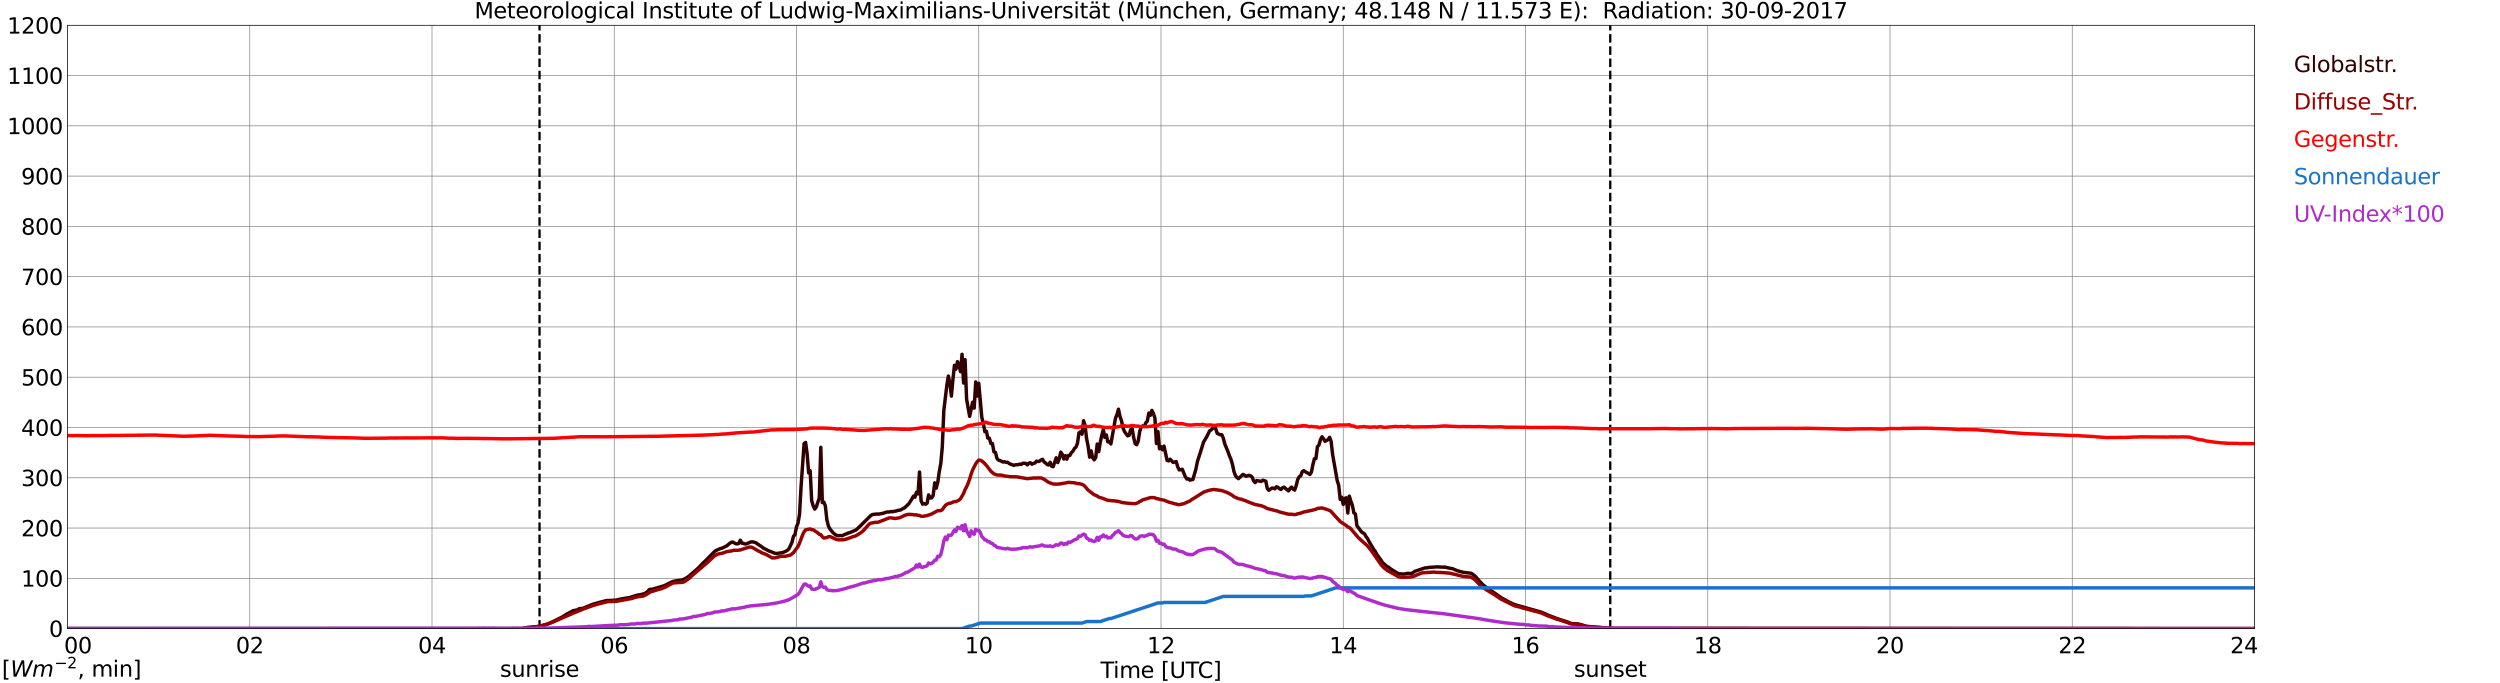 <?xml version="1.0" encoding="utf-8" standalone="no"?>
<!DOCTYPE svg PUBLIC "-//W3C//DTD SVG 1.1//EN"
  "http://www.w3.org/Graphics/SVG/1.1/DTD/svg11.dtd">
<svg xmlns:xlink="http://www.w3.org/1999/xlink" width="1085.4pt" height="296.64pt" viewBox="0 0 1085.4 296.64" xmlns="http://www.w3.org/2000/svg" version="1.1">
 <defs>
  <style type="text/css">*{stroke-linejoin: round; stroke-linecap: butt}</style>
 </defs>
 <g id="figure_1">
  <g id="patch_1">
   <path d="M 0 296.64 
L 1085.4 296.64 
L 1085.4 0 
L 0 0 
z
" style="fill: #ffffff"/>
  </g>
  <g id="axes_1">
   <g id="patch_2">
    <path d="M 29.306 272.909 
L 978.814 272.909 
L 978.814 10.976 
L 29.306 10.976 
z
" style="fill: #ffffff"/>
   </g>
   <g id="patch_3">
    <path d="M 978.814 272.909 
L 978.814 272.909 
L 978.814 10.976 
L 978.814 10.976 
z
" clip-path="url(#pea3512070e)" style="fill: #d3d3d3; opacity: 0.25; stroke: #d3d3d3; stroke-linejoin: miter"/>
   </g>
   <g id="matplotlib.axis_1">
    <g id="xtick_1">
     <g id="line2d_1">
      <path d="M 29.306 272.909 
L 29.306 10.976 
" clip-path="url(#pea3512070e)" style="fill: none; stroke: #808080; stroke-width: 0.3; stroke-linecap: square"/>
     </g>
     <g id="line2d_2"/>
     <g id="text_1">
      <!--    00 -->
      <g transform="translate(18.733 283.627) scale(0.095 -0.095)">
       <defs>
        <path id="DejaVuSans-20" transform="scale(0.016)"/>
        <path id="DejaVuSans-30" d="M 2034 4250 
Q 1547 4250 1301 3770 
Q 1056 3291 1056 2328 
Q 1056 1369 1301 889 
Q 1547 409 2034 409 
Q 2525 409 2770 889 
Q 3016 1369 3016 2328 
Q 3016 3291 2770 3770 
Q 2525 4250 2034 4250 
z
M 2034 4750 
Q 2819 4750 3233 4129 
Q 3647 3509 3647 2328 
Q 3647 1150 3233 529 
Q 2819 -91 2034 -91 
Q 1250 -91 836 529 
Q 422 1150 422 2328 
Q 422 3509 836 4129 
Q 1250 4750 2034 4750 
z
" transform="scale(0.016)"/>
       </defs>
       <use xlink:href="#DejaVuSans-20"/>
       <use xlink:href="#DejaVuSans-20" transform="translate(31.787 0)"/>
       <use xlink:href="#DejaVuSans-20" transform="translate(63.574 0)"/>
       <use xlink:href="#DejaVuSans-30" transform="translate(95.361 0)"/>
       <use xlink:href="#DejaVuSans-30" transform="translate(158.984 0)"/>
      </g>
     </g>
    </g>
    <g id="xtick_2">
     <g id="line2d_3">
      <path d="M 108.431 272.909 
L 108.431 10.976 
" clip-path="url(#pea3512070e)" style="fill: none; stroke: #808080; stroke-width: 0.3; stroke-linecap: square"/>
     </g>
     <g id="line2d_4"/>
     <g id="text_2">
      <!-- 02 -->
      <g transform="translate(102.387 283.627) scale(0.095 -0.095)">
       <defs>
        <path id="DejaVuSans-32" d="M 1228 531 
L 3431 531 
L 3431 0 
L 469 0 
L 469 531 
Q 828 903 1448 1529 
Q 2069 2156 2228 2338 
Q 2531 2678 2651 2914 
Q 2772 3150 2772 3378 
Q 2772 3750 2511 3984 
Q 2250 4219 1831 4219 
Q 1534 4219 1204 4116 
Q 875 4013 500 3803 
L 500 4441 
Q 881 4594 1212 4672 
Q 1544 4750 1819 4750 
Q 2544 4750 2975 4387 
Q 3406 4025 3406 3419 
Q 3406 3131 3298 2873 
Q 3191 2616 2906 2266 
Q 2828 2175 2409 1742 
Q 1991 1309 1228 531 
z
" transform="scale(0.016)"/>
       </defs>
       <use xlink:href="#DejaVuSans-30"/>
       <use xlink:href="#DejaVuSans-32" transform="translate(63.623 0)"/>
      </g>
     </g>
    </g>
    <g id="xtick_3">
     <g id="line2d_5">
      <path d="M 187.557 272.909 
L 187.557 10.976 
" clip-path="url(#pea3512070e)" style="fill: none; stroke: #808080; stroke-width: 0.3; stroke-linecap: square"/>
     </g>
     <g id="line2d_6"/>
     <g id="text_3">
      <!-- 04 -->
      <g transform="translate(181.513 283.627) scale(0.095 -0.095)">
       <defs>
        <path id="DejaVuSans-34" d="M 2419 4116 
L 825 1625 
L 2419 1625 
L 2419 4116 
z
M 2253 4666 
L 3047 4666 
L 3047 1625 
L 3713 1625 
L 3713 1100 
L 3047 1100 
L 3047 0 
L 2419 0 
L 2419 1100 
L 313 1100 
L 313 1709 
L 2253 4666 
z
" transform="scale(0.016)"/>
       </defs>
       <use xlink:href="#DejaVuSans-30"/>
       <use xlink:href="#DejaVuSans-34" transform="translate(63.623 0)"/>
      </g>
     </g>
    </g>
    <g id="xtick_4">
     <g id="line2d_7">
      <path d="M 266.683 272.909 
L 266.683 10.976 
" clip-path="url(#pea3512070e)" style="fill: none; stroke: #808080; stroke-width: 0.3; stroke-linecap: square"/>
     </g>
     <g id="line2d_8"/>
     <g id="text_4">
      <!-- 06 -->
      <g transform="translate(260.638 283.627) scale(0.095 -0.095)">
       <defs>
        <path id="DejaVuSans-36" d="M 2113 2584 
Q 1688 2584 1439 2293 
Q 1191 2003 1191 1497 
Q 1191 994 1439 701 
Q 1688 409 2113 409 
Q 2538 409 2786 701 
Q 3034 994 3034 1497 
Q 3034 2003 2786 2293 
Q 2538 2584 2113 2584 
z
M 3366 4563 
L 3366 3988 
Q 3128 4100 2886 4159 
Q 2644 4219 2406 4219 
Q 1781 4219 1451 3797 
Q 1122 3375 1075 2522 
Q 1259 2794 1537 2939 
Q 1816 3084 2150 3084 
Q 2853 3084 3261 2657 
Q 3669 2231 3669 1497 
Q 3669 778 3244 343 
Q 2819 -91 2113 -91 
Q 1303 -91 875 529 
Q 447 1150 447 2328 
Q 447 3434 972 4092 
Q 1497 4750 2381 4750 
Q 2619 4750 2861 4703 
Q 3103 4656 3366 4563 
z
" transform="scale(0.016)"/>
       </defs>
       <use xlink:href="#DejaVuSans-30"/>
       <use xlink:href="#DejaVuSans-36" transform="translate(63.623 0)"/>
      </g>
     </g>
    </g>
    <g id="xtick_5">
     <g id="line2d_9">
      <path d="M 345.808 272.909 
L 345.808 10.976 
" clip-path="url(#pea3512070e)" style="fill: none; stroke: #808080; stroke-width: 0.3; stroke-linecap: square"/>
     </g>
     <g id="line2d_10"/>
     <g id="text_5">
      <!-- 08 -->
      <g transform="translate(339.764 283.627) scale(0.095 -0.095)">
       <defs>
        <path id="DejaVuSans-38" d="M 2034 2216 
Q 1584 2216 1326 1975 
Q 1069 1734 1069 1313 
Q 1069 891 1326 650 
Q 1584 409 2034 409 
Q 2484 409 2743 651 
Q 3003 894 3003 1313 
Q 3003 1734 2745 1975 
Q 2488 2216 2034 2216 
z
M 1403 2484 
Q 997 2584 770 2862 
Q 544 3141 544 3541 
Q 544 4100 942 4425 
Q 1341 4750 2034 4750 
Q 2731 4750 3128 4425 
Q 3525 4100 3525 3541 
Q 3525 3141 3298 2862 
Q 3072 2584 2669 2484 
Q 3125 2378 3379 2068 
Q 3634 1759 3634 1313 
Q 3634 634 3220 271 
Q 2806 -91 2034 -91 
Q 1263 -91 848 271 
Q 434 634 434 1313 
Q 434 1759 690 2068 
Q 947 2378 1403 2484 
z
M 1172 3481 
Q 1172 3119 1398 2916 
Q 1625 2713 2034 2713 
Q 2441 2713 2670 2916 
Q 2900 3119 2900 3481 
Q 2900 3844 2670 4047 
Q 2441 4250 2034 4250 
Q 1625 4250 1398 4047 
Q 1172 3844 1172 3481 
z
" transform="scale(0.016)"/>
       </defs>
       <use xlink:href="#DejaVuSans-30"/>
       <use xlink:href="#DejaVuSans-38" transform="translate(63.623 0)"/>
      </g>
     </g>
    </g>
    <g id="xtick_6">
     <g id="line2d_11">
      <path d="M 424.934 272.909 
L 424.934 10.976 
" clip-path="url(#pea3512070e)" style="fill: none; stroke: #808080; stroke-width: 0.3; stroke-linecap: square"/>
     </g>
     <g id="line2d_12"/>
     <g id="text_6">
      <!-- 10 -->
      <g transform="translate(418.89 283.627) scale(0.095 -0.095)">
       <defs>
        <path id="DejaVuSans-31" d="M 794 531 
L 1825 531 
L 1825 4091 
L 703 3866 
L 703 4441 
L 1819 4666 
L 2450 4666 
L 2450 531 
L 3481 531 
L 3481 0 
L 794 0 
L 794 531 
z
" transform="scale(0.016)"/>
       </defs>
       <use xlink:href="#DejaVuSans-31"/>
       <use xlink:href="#DejaVuSans-30" transform="translate(63.623 0)"/>
      </g>
     </g>
    </g>
    <g id="xtick_7">
     <g id="line2d_13">
      <path d="M 504.06 272.909 
L 504.06 10.976 
" clip-path="url(#pea3512070e)" style="fill: none; stroke: #808080; stroke-width: 0.3; stroke-linecap: square"/>
     </g>
     <g id="line2d_14"/>
     <g id="text_7">
      <!-- 12 -->
      <g transform="translate(498.015 283.627) scale(0.095 -0.095)">
       <use xlink:href="#DejaVuSans-31"/>
       <use xlink:href="#DejaVuSans-32" transform="translate(63.623 0)"/>
      </g>
     </g>
    </g>
    <g id="xtick_8">
     <g id="line2d_15">
      <path d="M 583.185 272.909 
L 583.185 10.976 
" clip-path="url(#pea3512070e)" style="fill: none; stroke: #808080; stroke-width: 0.3; stroke-linecap: square"/>
     </g>
     <g id="line2d_16"/>
     <g id="text_8">
      <!-- 14 -->
      <g transform="translate(577.141 283.627) scale(0.095 -0.095)">
       <use xlink:href="#DejaVuSans-31"/>
       <use xlink:href="#DejaVuSans-34" transform="translate(63.623 0)"/>
      </g>
     </g>
    </g>
    <g id="xtick_9">
     <g id="line2d_17">
      <path d="M 662.311 272.909 
L 662.311 10.976 
" clip-path="url(#pea3512070e)" style="fill: none; stroke: #808080; stroke-width: 0.3; stroke-linecap: square"/>
     </g>
     <g id="line2d_18"/>
     <g id="text_9">
      <!-- 16 -->
      <g transform="translate(656.267 283.627) scale(0.095 -0.095)">
       <use xlink:href="#DejaVuSans-31"/>
       <use xlink:href="#DejaVuSans-36" transform="translate(63.623 0)"/>
      </g>
     </g>
    </g>
    <g id="xtick_10">
     <g id="line2d_19">
      <path d="M 741.437 272.909 
L 741.437 10.976 
" clip-path="url(#pea3512070e)" style="fill: none; stroke: #808080; stroke-width: 0.3; stroke-linecap: square"/>
     </g>
     <g id="line2d_20"/>
     <g id="text_10">
      <!-- 18 -->
      <g transform="translate(735.392 283.627) scale(0.095 -0.095)">
       <use xlink:href="#DejaVuSans-31"/>
       <use xlink:href="#DejaVuSans-38" transform="translate(63.623 0)"/>
      </g>
     </g>
    </g>
    <g id="xtick_11">
     <g id="line2d_21">
      <path d="M 820.562 272.909 
L 820.562 10.976 
" clip-path="url(#pea3512070e)" style="fill: none; stroke: #808080; stroke-width: 0.3; stroke-linecap: square"/>
     </g>
     <g id="line2d_22"/>
     <g id="text_11">
      <!-- 20 -->
      <g transform="translate(814.518 283.627) scale(0.095 -0.095)">
       <use xlink:href="#DejaVuSans-32"/>
       <use xlink:href="#DejaVuSans-30" transform="translate(63.623 0)"/>
      </g>
     </g>
    </g>
    <g id="xtick_12">
     <g id="line2d_23">
      <path d="M 899.688 272.909 
L 899.688 10.976 
" clip-path="url(#pea3512070e)" style="fill: none; stroke: #808080; stroke-width: 0.3; stroke-linecap: square"/>
     </g>
     <g id="line2d_24"/>
     <g id="text_12">
      <!-- 22 -->
      <g transform="translate(893.644 283.627) scale(0.095 -0.095)">
       <use xlink:href="#DejaVuSans-32"/>
       <use xlink:href="#DejaVuSans-32" transform="translate(63.623 0)"/>
      </g>
     </g>
    </g>
    <g id="xtick_13">
     <g id="line2d_25">
      <path d="M 978.814 272.909 
L 978.814 10.976 
" clip-path="url(#pea3512070e)" style="fill: none; stroke: #808080; stroke-width: 0.3; stroke-linecap: square"/>
     </g>
     <g id="line2d_26"/>
     <g id="text_13">
      <!-- 24    -->
      <g transform="translate(968.241 283.627) scale(0.095 -0.095)">
       <use xlink:href="#DejaVuSans-32"/>
       <use xlink:href="#DejaVuSans-34" transform="translate(63.623 0)"/>
       <use xlink:href="#DejaVuSans-20" transform="translate(127.246 0)"/>
       <use xlink:href="#DejaVuSans-20" transform="translate(159.033 0)"/>
       <use xlink:href="#DejaVuSans-20" transform="translate(190.82 0)"/>
      </g>
     </g>
    </g>
    <g id="text_14">
     <!-- Time [UTC] -->
     <g transform="translate(477.806 294.322) scale(0.095 -0.095)">
      <defs>
       <path id="DejaVuSans-54" d="M -19 4666 
L 3928 4666 
L 3928 4134 
L 2272 4134 
L 2272 0 
L 1638 0 
L 1638 4134 
L -19 4134 
L -19 4666 
z
" transform="scale(0.016)"/>
       <path id="DejaVuSans-69" d="M 603 3500 
L 1178 3500 
L 1178 0 
L 603 0 
L 603 3500 
z
M 603 4863 
L 1178 4863 
L 1178 4134 
L 603 4134 
L 603 4863 
z
" transform="scale(0.016)"/>
       <path id="DejaVuSans-6d" d="M 3328 2828 
Q 3544 3216 3844 3400 
Q 4144 3584 4550 3584 
Q 5097 3584 5394 3201 
Q 5691 2819 5691 2113 
L 5691 0 
L 5113 0 
L 5113 2094 
Q 5113 2597 4934 2840 
Q 4756 3084 4391 3084 
Q 3944 3084 3684 2787 
Q 3425 2491 3425 1978 
L 3425 0 
L 2847 0 
L 2847 2094 
Q 2847 2600 2669 2842 
Q 2491 3084 2119 3084 
Q 1678 3084 1418 2786 
Q 1159 2488 1159 1978 
L 1159 0 
L 581 0 
L 581 3500 
L 1159 3500 
L 1159 2956 
Q 1356 3278 1631 3431 
Q 1906 3584 2284 3584 
Q 2666 3584 2933 3390 
Q 3200 3197 3328 2828 
z
" transform="scale(0.016)"/>
       <path id="DejaVuSans-65" d="M 3597 1894 
L 3597 1613 
L 953 1613 
Q 991 1019 1311 708 
Q 1631 397 2203 397 
Q 2534 397 2845 478 
Q 3156 559 3463 722 
L 3463 178 
Q 3153 47 2828 -22 
Q 2503 -91 2169 -91 
Q 1331 -91 842 396 
Q 353 884 353 1716 
Q 353 2575 817 3079 
Q 1281 3584 2069 3584 
Q 2775 3584 3186 3129 
Q 3597 2675 3597 1894 
z
M 3022 2063 
Q 3016 2534 2758 2815 
Q 2500 3097 2075 3097 
Q 1594 3097 1305 2825 
Q 1016 2553 972 2059 
L 3022 2063 
z
" transform="scale(0.016)"/>
       <path id="DejaVuSans-5b" d="M 550 4863 
L 1875 4863 
L 1875 4416 
L 1125 4416 
L 1125 -397 
L 1875 -397 
L 1875 -844 
L 550 -844 
L 550 4863 
z
" transform="scale(0.016)"/>
       <path id="DejaVuSans-55" d="M 556 4666 
L 1191 4666 
L 1191 1831 
Q 1191 1081 1462 751 
Q 1734 422 2344 422 
Q 2950 422 3222 751 
Q 3494 1081 3494 1831 
L 3494 4666 
L 4128 4666 
L 4128 1753 
Q 4128 841 3676 375 
Q 3225 -91 2344 -91 
Q 1459 -91 1007 375 
Q 556 841 556 1753 
L 556 4666 
z
" transform="scale(0.016)"/>
       <path id="DejaVuSans-43" d="M 4122 4306 
L 4122 3641 
Q 3803 3938 3442 4084 
Q 3081 4231 2675 4231 
Q 1875 4231 1450 3742 
Q 1025 3253 1025 2328 
Q 1025 1406 1450 917 
Q 1875 428 2675 428 
Q 3081 428 3442 575 
Q 3803 722 4122 1019 
L 4122 359 
Q 3791 134 3420 21 
Q 3050 -91 2638 -91 
Q 1578 -91 968 557 
Q 359 1206 359 2328 
Q 359 3453 968 4101 
Q 1578 4750 2638 4750 
Q 3056 4750 3426 4639 
Q 3797 4528 4122 4306 
z
" transform="scale(0.016)"/>
       <path id="DejaVuSans-5d" d="M 1947 4863 
L 1947 -844 
L 622 -844 
L 622 -397 
L 1369 -397 
L 1369 4416 
L 622 4416 
L 622 4863 
L 1947 4863 
z
" transform="scale(0.016)"/>
      </defs>
      <use xlink:href="#DejaVuSans-54"/>
      <use xlink:href="#DejaVuSans-69" transform="translate(57.959 0)"/>
      <use xlink:href="#DejaVuSans-6d" transform="translate(85.742 0)"/>
      <use xlink:href="#DejaVuSans-65" transform="translate(183.154 0)"/>
      <use xlink:href="#DejaVuSans-20" transform="translate(244.678 0)"/>
      <use xlink:href="#DejaVuSans-5b" transform="translate(276.465 0)"/>
      <use xlink:href="#DejaVuSans-55" transform="translate(315.479 0)"/>
      <use xlink:href="#DejaVuSans-54" transform="translate(388.672 0)"/>
      <use xlink:href="#DejaVuSans-43" transform="translate(443.881 0)"/>
      <use xlink:href="#DejaVuSans-5d" transform="translate(513.705 0)"/>
     </g>
    </g>
   </g>
   <g id="matplotlib.axis_2">
    <g id="ytick_1">
     <g id="line2d_27">
      <path d="M 29.306 272.909 
L 978.814 272.909 
" clip-path="url(#pea3512070e)" style="fill: none; stroke: #808080; stroke-width: 0.3; stroke-linecap: square"/>
     </g>
     <g id="line2d_28"/>
     <g id="text_15">
      <!-- 0 -->
      <g transform="translate(21.261 276.518) scale(0.095 -0.095)">
       <use xlink:href="#DejaVuSans-30"/>
      </g>
     </g>
    </g>
    <g id="ytick_2">
     <g id="line2d_29">
      <path d="M 29.306 251.081 
L 978.814 251.081 
" clip-path="url(#pea3512070e)" style="fill: none; stroke: #808080; stroke-width: 0.3; stroke-linecap: square"/>
     </g>
     <g id="line2d_30"/>
     <g id="text_16">
      <!-- 100 -->
      <g transform="translate(9.173 254.69) scale(0.095 -0.095)">
       <use xlink:href="#DejaVuSans-31"/>
       <use xlink:href="#DejaVuSans-30" transform="translate(63.623 0)"/>
       <use xlink:href="#DejaVuSans-30" transform="translate(127.246 0)"/>
      </g>
     </g>
    </g>
    <g id="ytick_3">
     <g id="line2d_31">
      <path d="M 29.306 229.253 
L 978.814 229.253 
" clip-path="url(#pea3512070e)" style="fill: none; stroke: #808080; stroke-width: 0.3; stroke-linecap: square"/>
     </g>
     <g id="line2d_32"/>
     <g id="text_17">
      <!-- 200 -->
      <g transform="translate(9.173 232.863) scale(0.095 -0.095)">
       <use xlink:href="#DejaVuSans-32"/>
       <use xlink:href="#DejaVuSans-30" transform="translate(63.623 0)"/>
       <use xlink:href="#DejaVuSans-30" transform="translate(127.246 0)"/>
      </g>
     </g>
    </g>
    <g id="ytick_4">
     <g id="line2d_33">
      <path d="M 29.306 207.426 
L 978.814 207.426 
" clip-path="url(#pea3512070e)" style="fill: none; stroke: #808080; stroke-width: 0.3; stroke-linecap: square"/>
     </g>
     <g id="line2d_34"/>
     <g id="text_18">
      <!-- 300 -->
      <g transform="translate(9.173 211.035) scale(0.095 -0.095)">
       <defs>
        <path id="DejaVuSans-33" d="M 2597 2516 
Q 3050 2419 3304 2112 
Q 3559 1806 3559 1356 
Q 3559 666 3084 287 
Q 2609 -91 1734 -91 
Q 1441 -91 1130 -33 
Q 819 25 488 141 
L 488 750 
Q 750 597 1062 519 
Q 1375 441 1716 441 
Q 2309 441 2620 675 
Q 2931 909 2931 1356 
Q 2931 1769 2642 2001 
Q 2353 2234 1838 2234 
L 1294 2234 
L 1294 2753 
L 1863 2753 
Q 2328 2753 2575 2939 
Q 2822 3125 2822 3475 
Q 2822 3834 2567 4026 
Q 2313 4219 1838 4219 
Q 1578 4219 1281 4162 
Q 984 4106 628 3988 
L 628 4550 
Q 988 4650 1302 4700 
Q 1616 4750 1894 4750 
Q 2613 4750 3031 4423 
Q 3450 4097 3450 3541 
Q 3450 3153 3228 2886 
Q 3006 2619 2597 2516 
z
" transform="scale(0.016)"/>
       </defs>
       <use xlink:href="#DejaVuSans-33"/>
       <use xlink:href="#DejaVuSans-30" transform="translate(63.623 0)"/>
       <use xlink:href="#DejaVuSans-30" transform="translate(127.246 0)"/>
      </g>
     </g>
    </g>
    <g id="ytick_5">
     <g id="line2d_35">
      <path d="M 29.306 185.598 
L 978.814 185.598 
" clip-path="url(#pea3512070e)" style="fill: none; stroke: #808080; stroke-width: 0.3; stroke-linecap: square"/>
     </g>
     <g id="line2d_36"/>
     <g id="text_19">
      <!-- 400 -->
      <g transform="translate(9.173 189.207) scale(0.095 -0.095)">
       <use xlink:href="#DejaVuSans-34"/>
       <use xlink:href="#DejaVuSans-30" transform="translate(63.623 0)"/>
       <use xlink:href="#DejaVuSans-30" transform="translate(127.246 0)"/>
      </g>
     </g>
    </g>
    <g id="ytick_6">
     <g id="line2d_37">
      <path d="M 29.306 163.77 
L 978.814 163.77 
" clip-path="url(#pea3512070e)" style="fill: none; stroke: #808080; stroke-width: 0.3; stroke-linecap: square"/>
     </g>
     <g id="line2d_38"/>
     <g id="text_20">
      <!-- 500 -->
      <g transform="translate(9.173 167.379) scale(0.095 -0.095)">
       <defs>
        <path id="DejaVuSans-35" d="M 691 4666 
L 3169 4666 
L 3169 4134 
L 1269 4134 
L 1269 2991 
Q 1406 3038 1543 3061 
Q 1681 3084 1819 3084 
Q 2600 3084 3056 2656 
Q 3513 2228 3513 1497 
Q 3513 744 3044 326 
Q 2575 -91 1722 -91 
Q 1428 -91 1123 -41 
Q 819 9 494 109 
L 494 744 
Q 775 591 1075 516 
Q 1375 441 1709 441 
Q 2250 441 2565 725 
Q 2881 1009 2881 1497 
Q 2881 1984 2565 2268 
Q 2250 2553 1709 2553 
Q 1456 2553 1204 2497 
Q 953 2441 691 2322 
L 691 4666 
z
" transform="scale(0.016)"/>
       </defs>
       <use xlink:href="#DejaVuSans-35"/>
       <use xlink:href="#DejaVuSans-30" transform="translate(63.623 0)"/>
       <use xlink:href="#DejaVuSans-30" transform="translate(127.246 0)"/>
      </g>
     </g>
    </g>
    <g id="ytick_7">
     <g id="line2d_39">
      <path d="M 29.306 141.942 
L 978.814 141.942 
" clip-path="url(#pea3512070e)" style="fill: none; stroke: #808080; stroke-width: 0.3; stroke-linecap: square"/>
     </g>
     <g id="line2d_40"/>
     <g id="text_21">
      <!-- 600 -->
      <g transform="translate(9.173 145.551) scale(0.095 -0.095)">
       <use xlink:href="#DejaVuSans-36"/>
       <use xlink:href="#DejaVuSans-30" transform="translate(63.623 0)"/>
       <use xlink:href="#DejaVuSans-30" transform="translate(127.246 0)"/>
      </g>
     </g>
    </g>
    <g id="ytick_8">
     <g id="line2d_41">
      <path d="M 29.306 120.114 
L 978.814 120.114 
" clip-path="url(#pea3512070e)" style="fill: none; stroke: #808080; stroke-width: 0.3; stroke-linecap: square"/>
     </g>
     <g id="line2d_42"/>
     <g id="text_22">
      <!-- 700 -->
      <g transform="translate(9.173 123.724) scale(0.095 -0.095)">
       <defs>
        <path id="DejaVuSans-37" d="M 525 4666 
L 3525 4666 
L 3525 4397 
L 1831 0 
L 1172 0 
L 2766 4134 
L 525 4134 
L 525 4666 
z
" transform="scale(0.016)"/>
       </defs>
       <use xlink:href="#DejaVuSans-37"/>
       <use xlink:href="#DejaVuSans-30" transform="translate(63.623 0)"/>
       <use xlink:href="#DejaVuSans-30" transform="translate(127.246 0)"/>
      </g>
     </g>
    </g>
    <g id="ytick_9">
     <g id="line2d_43">
      <path d="M 29.306 98.287 
L 978.814 98.287 
" clip-path="url(#pea3512070e)" style="fill: none; stroke: #808080; stroke-width: 0.3; stroke-linecap: square"/>
     </g>
     <g id="line2d_44"/>
     <g id="text_23">
      <!-- 800 -->
      <g transform="translate(9.173 101.896) scale(0.095 -0.095)">
       <use xlink:href="#DejaVuSans-38"/>
       <use xlink:href="#DejaVuSans-30" transform="translate(63.623 0)"/>
       <use xlink:href="#DejaVuSans-30" transform="translate(127.246 0)"/>
      </g>
     </g>
    </g>
    <g id="ytick_10">
     <g id="line2d_45">
      <path d="M 29.306 76.459 
L 978.814 76.459 
" clip-path="url(#pea3512070e)" style="fill: none; stroke: #808080; stroke-width: 0.3; stroke-linecap: square"/>
     </g>
     <g id="line2d_46"/>
     <g id="text_24">
      <!-- 900 -->
      <g transform="translate(9.173 80.068) scale(0.095 -0.095)">
       <defs>
        <path id="DejaVuSans-39" d="M 703 97 
L 703 672 
Q 941 559 1184 500 
Q 1428 441 1663 441 
Q 2288 441 2617 861 
Q 2947 1281 2994 2138 
Q 2813 1869 2534 1725 
Q 2256 1581 1919 1581 
Q 1219 1581 811 2004 
Q 403 2428 403 3163 
Q 403 3881 828 4315 
Q 1253 4750 1959 4750 
Q 2769 4750 3195 4129 
Q 3622 3509 3622 2328 
Q 3622 1225 3098 567 
Q 2575 -91 1691 -91 
Q 1453 -91 1209 -44 
Q 966 3 703 97 
z
M 1959 2075 
Q 2384 2075 2632 2365 
Q 2881 2656 2881 3163 
Q 2881 3666 2632 3958 
Q 2384 4250 1959 4250 
Q 1534 4250 1286 3958 
Q 1038 3666 1038 3163 
Q 1038 2656 1286 2365 
Q 1534 2075 1959 2075 
z
" transform="scale(0.016)"/>
       </defs>
       <use xlink:href="#DejaVuSans-39"/>
       <use xlink:href="#DejaVuSans-30" transform="translate(63.623 0)"/>
       <use xlink:href="#DejaVuSans-30" transform="translate(127.246 0)"/>
      </g>
     </g>
    </g>
    <g id="ytick_11">
     <g id="line2d_47">
      <path d="M 29.306 54.631 
L 978.814 54.631 
" clip-path="url(#pea3512070e)" style="fill: none; stroke: #808080; stroke-width: 0.3; stroke-linecap: square"/>
     </g>
     <g id="line2d_48"/>
     <g id="text_25">
      <!-- 1000 -->
      <g transform="translate(3.128 58.24) scale(0.095 -0.095)">
       <use xlink:href="#DejaVuSans-31"/>
       <use xlink:href="#DejaVuSans-30" transform="translate(63.623 0)"/>
       <use xlink:href="#DejaVuSans-30" transform="translate(127.246 0)"/>
       <use xlink:href="#DejaVuSans-30" transform="translate(190.869 0)"/>
      </g>
     </g>
    </g>
    <g id="ytick_12">
     <g id="line2d_49">
      <path d="M 29.306 32.803 
L 978.814 32.803 
" clip-path="url(#pea3512070e)" style="fill: none; stroke: #808080; stroke-width: 0.3; stroke-linecap: square"/>
     </g>
     <g id="line2d_50"/>
     <g id="text_26">
      <!-- 1100 -->
      <g transform="translate(3.128 36.413) scale(0.095 -0.095)">
       <use xlink:href="#DejaVuSans-31"/>
       <use xlink:href="#DejaVuSans-31" transform="translate(63.623 0)"/>
       <use xlink:href="#DejaVuSans-30" transform="translate(127.246 0)"/>
       <use xlink:href="#DejaVuSans-30" transform="translate(190.869 0)"/>
      </g>
     </g>
    </g>
    <g id="ytick_13">
     <g id="line2d_51">
      <path d="M 29.306 10.976 
L 978.814 10.976 
" clip-path="url(#pea3512070e)" style="fill: none; stroke: #808080; stroke-width: 0.3; stroke-linecap: square"/>
     </g>
     <g id="line2d_52"/>
     <g id="text_27">
      <!-- 1200 -->
      <g transform="translate(3.128 14.585) scale(0.095 -0.095)">
       <use xlink:href="#DejaVuSans-31"/>
       <use xlink:href="#DejaVuSans-32" transform="translate(63.623 0)"/>
       <use xlink:href="#DejaVuSans-30" transform="translate(127.246 0)"/>
       <use xlink:href="#DejaVuSans-30" transform="translate(190.869 0)"/>
      </g>
     </g>
    </g>
   </g>
   <g id="line2d_53">
    <path d="M 234.241 272.909 
L 234.241 10.976 
" clip-path="url(#pea3512070e)" style="fill: none; stroke-dasharray: 3.7,1.6; stroke-dashoffset: 0; stroke: #000000"/>
   </g>
   <g id="line2d_54">
    <path d="M 699.105 272.909 
L 699.105 10.976 
" clip-path="url(#pea3512070e)" style="fill: none; stroke-dasharray: 3.7,1.6; stroke-dashoffset: 0; stroke: #000000"/>
   </g>
   <g id="line2d_55">
    <path d="M 29.306 272.909 
L 227.12 272.909 
L 227.779 272.584 
L 233.714 271.961 
L 237.67 270.984 
L 238.989 270.39 
L 244.264 267.784 
L 245.583 266.895 
L 248.88 265.118 
L 250.858 264.763 
L 251.517 264.23 
L 252.836 264.202 
L 255.473 263.134 
L 256.792 262.571 
L 258.111 262.128 
L 260.748 261.388 
L 263.386 260.735 
L 264.705 260.707 
L 267.342 260.559 
L 269.32 260.113 
L 271.298 259.758 
L 273.277 259.463 
L 275.914 258.633 
L 276.573 258.426 
L 278.552 258.07 
L 279.87 257.686 
L 281.189 256.857 
L 281.849 255.997 
L 282.508 255.82 
L 283.167 255.82 
L 288.442 254.279 
L 289.761 253.598 
L 291.739 252.62 
L 292.399 252.384 
L 296.355 251.762 
L 297.674 251.109 
L 298.992 250.252 
L 302.949 246.816 
L 304.927 244.742 
L 306.246 243.498 
L 310.202 239.471 
L 310.861 238.997 
L 312.839 238.137 
L 313.499 237.989 
L 315.477 237.013 
L 316.796 235.917 
L 317.455 235.472 
L 318.114 235.324 
L 319.433 236.066 
L 320.093 236.125 
L 320.752 235.946 
L 321.411 234.525 
L 322.071 235.797 
L 322.73 235.887 
L 323.39 236.212 
L 324.049 236.094 
L 326.027 235.295 
L 326.686 235.236 
L 328.005 235.562 
L 330.643 237.338 
L 331.302 237.871 
L 333.94 239.263 
L 334.599 239.44 
L 335.918 240.034 
L 336.577 240.241 
L 337.236 240.3 
L 339.874 239.886 
L 341.193 239.322 
L 341.852 238.908 
L 342.512 238.316 
L 343.83 235.472 
L 344.49 232.866 
L 345.149 232.095 
L 345.808 228.69 
L 346.468 227.149 
L 347.127 223.24 
L 347.787 211.276 
L 349.105 192.556 
L 349.765 192.113 
L 350.424 197.06 
L 351.083 205.293 
L 351.743 204.346 
L 352.402 217.405 
L 353.062 219.627 
L 353.721 221.02 
L 354.38 220.16 
L 355.699 216.161 
L 356.359 194.215 
L 357.018 218.206 
L 357.677 217.968 
L 358.337 219.658 
L 358.996 225.7 
L 359.655 228.365 
L 360.315 229.637 
L 361.634 231.266 
L 362.952 232.333 
L 363.612 232.541 
L 364.271 232.569 
L 364.93 232.482 
L 365.59 232.63 
L 366.909 231.949 
L 367.568 231.77 
L 368.227 231.414 
L 368.887 231.266 
L 371.524 230.142 
L 372.184 229.637 
L 378.118 223.775 
L 378.777 223.388 
L 380.756 223.152 
L 381.415 223.211 
L 383.393 222.856 
L 384.712 222.382 
L 385.371 222.264 
L 386.031 222.292 
L 386.69 222.085 
L 387.349 222.175 
L 389.328 221.79 
L 389.987 221.552 
L 390.646 221.494 
L 391.306 221.256 
L 391.965 220.812 
L 392.624 220.546 
L 394.603 218.708 
L 395.921 216.606 
L 396.581 215.393 
L 397.24 215.866 
L 397.899 213.703 
L 398.559 214.445 
L 399.218 204.937 
L 399.878 217.287 
L 400.537 218.887 
L 401.196 218.621 
L 401.856 218.946 
L 402.515 218.442 
L 403.175 214.888 
L 403.834 216.222 
L 404.493 216.161 
L 405.153 215.037 
L 405.812 209.645 
L 406.471 211.926 
L 407.131 209.41 
L 407.79 204.789 
L 408.45 201.235 
L 409.109 194.008 
L 409.768 178.253 
L 411.087 167.206 
L 411.746 163.266 
L 412.406 166.466 
L 413.065 171.973 
L 413.725 164.658 
L 414.384 158.616 
L 415.043 160.275 
L 415.703 157.016 
L 416.362 158.499 
L 417.022 161.371 
L 417.681 153.819 
L 418.34 166.287 
L 419 156.159 
L 419.659 173.307 
L 420.978 180.769 
L 422.297 174.61 
L 422.956 177.185 
L 423.615 165.813 
L 424.275 171.973 
L 424.934 166.405 
L 426.253 181.184 
L 426.912 183.642 
L 427.572 187.403 
L 428.231 187.196 
L 428.89 190.217 
L 429.55 190.247 
L 430.209 192.587 
L 430.869 192.556 
L 431.528 196.2 
L 432.187 196.407 
L 432.847 199.072 
L 433.506 199.755 
L 434.165 199.963 
L 435.484 200.613 
L 436.144 200.465 
L 436.803 200.731 
L 437.462 200.703 
L 438.122 201.205 
L 438.781 201.56 
L 439.44 201.709 
L 440.1 202.065 
L 440.759 201.827 
L 442.078 201.739 
L 442.737 201.473 
L 443.397 201.619 
L 444.056 201.146 
L 444.716 201.117 
L 445.375 201.205 
L 446.034 201.827 
L 446.694 201.087 
L 447.353 200.91 
L 448.012 201.532 
L 448.672 201.205 
L 449.331 201.028 
L 449.991 200.229 
L 450.65 200.375 
L 451.309 200.257 
L 451.969 199.725 
L 452.628 199.428 
L 453.287 200.554 
L 453.947 200.997 
L 454.606 201.678 
L 455.266 201.886 
L 455.925 200.703 
L 456.584 202.42 
L 457.244 202.628 
L 458.563 198.747 
L 459.222 200.82 
L 459.881 199.162 
L 460.541 196.32 
L 461.2 197.267 
L 461.859 199.279 
L 462.519 197.83 
L 463.178 199.341 
L 463.838 197.741 
L 464.497 197.71 
L 465.156 196.527 
L 465.816 195.905 
L 466.475 194.72 
L 467.134 194.128 
L 467.794 192.498 
L 468.453 187.907 
L 469.113 187.492 
L 469.772 188.499 
L 470.431 182.664 
L 471.091 184.768 
L 471.75 190.424 
L 472.409 193.652 
L 473.069 198.481 
L 473.728 195.785 
L 474.388 198.718 
L 475.047 199.635 
L 475.706 198.718 
L 476.366 192.794 
L 477.025 196.082 
L 477.685 192.113 
L 478.344 189.033 
L 479.003 186.515 
L 479.663 189.891 
L 480.322 188.826 
L 480.981 191.847 
L 481.641 191.727 
L 482.3 192.735 
L 484.278 181.658 
L 484.938 180.029 
L 485.597 177.659 
L 486.256 180.828 
L 486.916 182.754 
L 487.575 185.864 
L 488.235 187.403 
L 489.553 189.21 
L 490.213 189.003 
L 490.872 186.545 
L 491.532 186.012 
L 492.191 189.95 
L 492.85 192.646 
L 493.51 193.061 
L 494.169 191.461 
L 494.828 187.285 
L 495.488 185.301 
L 496.147 184.917 
L 496.807 185.211 
L 497.466 183.524 
L 498.125 182.813 
L 498.785 179.318 
L 499.444 180.326 
L 500.103 178.194 
L 500.763 179.497 
L 501.422 181.54 
L 502.082 192.556 
L 502.741 187.403 
L 503.4 194.837 
L 504.06 193.949 
L 504.719 195.283 
L 505.379 193.683 
L 506.697 199.873 
L 507.357 200.109 
L 508.016 199.369 
L 509.335 200.762 
L 510.654 200.406 
L 511.313 202.656 
L 511.972 204.018 
L 512.632 203.931 
L 513.291 203.724 
L 514.61 206.952 
L 515.269 207.989 
L 515.929 207.869 
L 516.588 208.462 
L 517.907 208.165 
L 519.226 203.634 
L 519.885 200.316 
L 521.204 196.258 
L 522.522 191.965 
L 523.841 189.743 
L 525.16 187.078 
L 525.819 186.663 
L 526.479 186.012 
L 527.138 184.709 
L 527.797 186.1 
L 528.457 188.115 
L 529.776 188.767 
L 530.435 188.706 
L 531.094 190.217 
L 531.754 192.764 
L 533.073 195.905 
L 533.732 197.799 
L 534.391 199.31 
L 535.051 201.501 
L 535.71 204.612 
L 536.369 206.478 
L 537.029 207.308 
L 537.688 207.81 
L 539.666 205.974 
L 540.326 206.271 
L 540.985 206.773 
L 542.304 206.358 
L 542.963 206.596 
L 543.623 207.129 
L 544.282 208.788 
L 544.941 209.528 
L 545.601 208.639 
L 546.919 208.877 
L 547.579 209.023 
L 548.238 208.491 
L 549.557 208.905 
L 550.216 212.134 
L 550.876 212.874 
L 552.195 211.898 
L 552.854 211.926 
L 553.513 212.223 
L 554.173 211.335 
L 554.832 211.571 
L 555.491 212.193 
L 556.151 212.52 
L 556.81 211.75 
L 557.47 211.512 
L 558.788 212.638 
L 559.448 213.112 
L 560.107 212.044 
L 560.766 211.483 
L 561.426 212.341 
L 562.085 212.786 
L 562.745 210.89 
L 563.404 208.224 
L 564.063 206.952 
L 564.723 206.596 
L 565.382 204.76 
L 566.042 204.346 
L 567.36 205.203 
L 568.02 205.5 
L 568.679 206.002 
L 569.338 205.027 
L 569.998 201.768 
L 570.657 199.162 
L 571.317 199.103 
L 571.976 193.921 
L 572.635 193.209 
L 573.295 190.869 
L 573.954 189.625 
L 574.613 190.454 
L 575.273 191.581 
L 576.592 190.869 
L 577.251 189.863 
L 577.91 191.581 
L 578.57 197.385 
L 580.548 208.58 
L 581.207 210.713 
L 581.867 216.844 
L 582.526 215.895 
L 583.185 219.005 
L 583.845 216.368 
L 584.504 216.133 
L 585.164 222.738 
L 585.823 215.393 
L 586.482 217.584 
L 587.142 219.389 
L 587.801 222.679 
L 588.46 223.152 
L 589.12 228.216 
L 591.098 230.941 
L 592.417 231.77 
L 593.076 232.984 
L 593.736 233.813 
L 594.395 235.147 
L 595.714 237.369 
L 596.373 238.524 
L 597.032 239.294 
L 597.692 240.626 
L 599.67 243.321 
L 600.329 244.328 
L 602.307 246.045 
L 602.967 246.283 
L 603.626 246.905 
L 606.264 248.562 
L 606.923 248.948 
L 607.582 249.156 
L 608.242 249.125 
L 608.901 249.245 
L 610.22 249.156 
L 610.879 248.948 
L 612.858 248.977 
L 613.517 248.623 
L 614.176 248.088 
L 618.792 246.519 
L 619.451 246.578 
L 620.111 246.371 
L 624.067 246.104 
L 625.386 246.194 
L 626.705 246.224 
L 627.364 246.224 
L 629.342 246.667 
L 630.661 246.905 
L 632.639 247.763 
L 635.276 248.475 
L 638.573 248.859 
L 639.233 249.184 
L 640.552 250.252 
L 642.53 252.533 
L 643.848 253.895 
L 645.167 254.931 
L 646.486 255.789 
L 651.761 259.491 
L 655.058 261.327 
L 657.036 262.246 
L 658.355 262.72 
L 668.905 265.682 
L 670.883 266.481 
L 672.202 267.103 
L 676.158 268.613 
L 680.774 270.124 
L 682.092 270.658 
L 682.752 270.776 
L 684.73 270.805 
L 686.049 271.101 
L 688.686 271.9 
L 690.664 272.079 
L 699.896 272.819 
L 978.154 272.909 
L 978.154 272.909 
" clip-path="url(#pea3512070e)" style="fill: none; stroke: #330000; stroke-width: 1.5; stroke-linecap: square"/>
   </g>
   <g id="line2d_56">
    <path d="M 29.306 272.909 
L 227.12 272.909 
L 227.779 272.544 
L 229.098 272.461 
L 233.054 272.125 
L 235.692 271.579 
L 239.648 270.237 
L 241.626 269.397 
L 248.88 266.205 
L 250.198 265.703 
L 253.495 264.317 
L 257.451 262.89 
L 260.089 262.135 
L 264.045 261.17 
L 267.342 261.126 
L 274.595 259.784 
L 275.255 259.489 
L 277.233 259.029 
L 279.211 258.819 
L 280.53 258.188 
L 282.508 256.929 
L 286.464 255.754 
L 287.124 255.628 
L 289.102 254.79 
L 291.08 253.655 
L 292.399 253.067 
L 296.355 252.816 
L 297.014 252.607 
L 298.333 251.766 
L 299.652 250.717 
L 300.311 250.003 
L 306.905 244.421 
L 310.202 241.357 
L 311.521 240.602 
L 312.839 240.307 
L 313.499 240.224 
L 315.477 239.51 
L 317.455 239.215 
L 318.774 238.879 
L 320.093 238.921 
L 321.411 238.753 
L 325.368 237.495 
L 326.027 237.537 
L 326.686 237.705 
L 329.324 239.257 
L 329.983 239.552 
L 330.643 239.971 
L 332.621 240.726 
L 335.258 242.239 
L 336.577 242.195 
L 338.555 241.649 
L 339.215 241.525 
L 341.193 241.481 
L 343.171 240.979 
L 344.49 239.929 
L 346.468 237.242 
L 347.127 235.815 
L 348.446 232.248 
L 349.105 230.862 
L 349.765 230.022 
L 351.083 229.771 
L 351.743 229.644 
L 352.402 229.98 
L 353.062 230.022 
L 354.38 230.903 
L 355.04 231.325 
L 355.699 231.953 
L 356.359 232.121 
L 357.018 233.045 
L 357.677 233.59 
L 358.996 233.381 
L 359.655 233.003 
L 360.315 232.918 
L 362.952 234.136 
L 364.271 234.387 
L 366.249 234.346 
L 367.568 234.01 
L 370.865 232.835 
L 371.524 232.667 
L 373.502 231.449 
L 374.821 230.401 
L 377.459 227.42 
L 378.118 227.127 
L 380.096 226.747 
L 380.756 226.791 
L 381.415 226.665 
L 386.031 224.859 
L 386.69 224.818 
L 388.668 225.11 
L 390.646 224.776 
L 392.624 223.809 
L 393.943 223.39 
L 394.603 223.307 
L 396.581 223.432 
L 397.24 223.6 
L 397.899 223.473 
L 398.559 223.809 
L 399.218 223.768 
L 399.878 224.146 
L 400.537 224.187 
L 402.515 223.853 
L 404.493 223.139 
L 407.131 221.712 
L 408.45 221.712 
L 409.109 221.249 
L 410.428 219.444 
L 411.087 218.942 
L 411.746 218.606 
L 413.065 218.352 
L 413.725 217.975 
L 414.384 217.807 
L 415.043 217.765 
L 416.362 217.137 
L 417.022 216.506 
L 418.34 214.24 
L 419 212.559 
L 419.659 211.344 
L 420.318 209.831 
L 420.978 208.028 
L 421.637 205.802 
L 422.297 203.996 
L 423.615 201.395 
L 424.275 200.43 
L 424.934 199.757 
L 425.593 199.799 
L 426.253 200.135 
L 426.912 200.639 
L 428.231 202.025 
L 430.209 204.586 
L 431.528 205.719 
L 432.847 206.223 
L 434.825 206.306 
L 436.144 206.642 
L 437.462 206.81 
L 438.781 206.978 
L 441.419 207.02 
L 446.034 207.816 
L 448.672 207.524 
L 449.991 207.524 
L 451.969 207.482 
L 453.287 208.069 
L 455.266 209.412 
L 457.244 210.126 
L 458.563 210.211 
L 459.881 210.126 
L 462.519 209.707 
L 463.838 209.412 
L 466.475 209.621 
L 467.794 209.958 
L 468.453 209.958 
L 469.772 210.294 
L 470.431 210.588 
L 471.091 211.217 
L 472.409 212.771 
L 474.388 214.323 
L 475.047 214.786 
L 476.366 215.332 
L 477.025 215.834 
L 478.344 216.213 
L 480.981 217.22 
L 484.278 217.514 
L 485.597 217.724 
L 487.575 218.27 
L 488.235 218.27 
L 488.894 218.438 
L 489.553 218.438 
L 490.213 218.562 
L 491.532 218.606 
L 492.191 218.689 
L 492.85 218.647 
L 493.51 218.479 
L 494.169 218.184 
L 494.828 217.724 
L 495.488 217.429 
L 496.147 217.01 
L 499.444 216.045 
L 500.763 216.045 
L 501.422 216.128 
L 502.082 216.506 
L 502.741 216.506 
L 503.4 216.801 
L 504.719 217.052 
L 505.379 217.137 
L 507.357 217.975 
L 508.675 218.311 
L 509.994 218.73 
L 510.654 218.815 
L 511.313 219.025 
L 511.972 219.108 
L 513.95 218.689 
L 516.588 217.514 
L 517.247 217.01 
L 518.566 216.213 
L 522.522 213.694 
L 524.501 212.981 
L 526.479 212.559 
L 527.138 212.518 
L 530.435 212.981 
L 532.413 213.694 
L 533.732 214.282 
L 535.051 215.078 
L 535.71 215.624 
L 537.688 216.506 
L 539.007 216.759 
L 539.666 217.052 
L 540.985 217.471 
L 541.644 217.807 
L 542.963 218.311 
L 544.941 219.025 
L 547.579 219.57 
L 548.898 220.075 
L 550.216 220.788 
L 551.535 221.125 
L 554.832 221.963 
L 555.491 222.257 
L 559.448 223.264 
L 560.107 223.222 
L 562.085 223.432 
L 562.745 223.307 
L 563.404 223.054 
L 564.063 222.971 
L 566.042 222.299 
L 569.998 221.459 
L 571.317 221.081 
L 571.976 220.745 
L 573.954 220.535 
L 575.932 221.125 
L 577.251 221.627 
L 577.91 222.089 
L 581.867 226.455 
L 584.504 228.175 
L 585.164 228.806 
L 585.823 229.015 
L 586.482 229.603 
L 589.779 233.464 
L 593.736 237.033 
L 595.714 239.552 
L 599.67 245.26 
L 600.989 246.646 
L 602.307 247.652 
L 606.923 250.256 
L 607.582 250.507 
L 608.901 250.634 
L 612.198 250.548 
L 613.517 250.297 
L 616.154 249.206 
L 617.473 248.702 
L 622.748 248.366 
L 623.408 248.492 
L 626.045 248.575 
L 629.342 248.828 
L 635.276 250.256 
L 638.573 250.548 
L 639.892 251.347 
L 640.552 251.893 
L 643.189 254.663 
L 645.827 256.383 
L 649.123 258.398 
L 651.761 260.161 
L 657.036 262.763 
L 657.695 263.058 
L 659.674 263.521 
L 660.992 263.94 
L 668.905 266.037 
L 672.202 267.465 
L 674.18 268.179 
L 675.499 268.683 
L 677.477 269.27 
L 681.433 270.615 
L 682.092 270.866 
L 683.411 270.949 
L 684.73 270.992 
L 686.049 271.202 
L 688.686 271.999 
L 695.28 272.503 
L 697.918 272.754 
L 700.555 272.839 
L 978.154 272.909 
L 978.154 272.909 
" clip-path="url(#pea3512070e)" style="fill: none; stroke: #990000; stroke-width: 1.5; stroke-linecap: square"/>
   </g>
   <g id="line2d_57">
    <path d="M 29.306 189.129 
L 33.921 189.101 
L 37.878 189.169 
L 39.197 189.121 
L 45.131 189.11 
L 47.109 189.071 
L 48.428 189.051 
L 51.725 189.047 
L 66.89 188.874 
L 79.419 189.398 
L 83.375 189.324 
L 85.353 189.241 
L 89.309 189.068 
L 91.288 188.975 
L 99.2 189.287 
L 101.178 189.335 
L 105.135 189.424 
L 106.453 189.514 
L 111.069 189.546 
L 113.047 189.555 
L 119.641 189.361 
L 122.938 189.236 
L 133.488 189.616 
L 138.104 189.704 
L 140.741 189.845 
L 146.016 189.976 
L 153.929 190.123 
L 158.544 190.286 
L 167.776 190.214 
L 169.094 190.164 
L 192.173 190.088 
L 194.81 190.249 
L 196.788 190.245 
L 198.107 190.341 
L 199.426 190.334 
L 202.063 190.295 
L 215.251 190.448 
L 218.548 190.516 
L 223.164 190.496 
L 240.308 190.293 
L 252.176 189.603 
L 257.451 189.618 
L 259.43 189.618 
L 262.726 189.632 
L 284.486 189.418 
L 285.805 189.4 
L 303.608 188.951 
L 308.224 188.774 
L 310.202 188.706 
L 310.861 188.619 
L 311.521 188.645 
L 313.499 188.466 
L 315.477 188.366 
L 316.796 188.219 
L 318.114 188.117 
L 319.433 187.96 
L 324.708 187.643 
L 326.027 187.575 
L 326.686 187.608 
L 335.258 186.608 
L 335.918 186.665 
L 337.236 186.567 
L 339.215 186.525 
L 340.533 186.51 
L 343.171 186.499 
L 344.49 186.497 
L 350.424 186.196 
L 351.743 185.866 
L 353.721 185.855 
L 357.677 185.858 
L 358.996 185.897 
L 360.974 185.991 
L 362.293 186.122 
L 363.612 186.307 
L 364.93 186.176 
L 365.59 186.412 
L 366.909 186.384 
L 373.502 186.879 
L 374.162 186.814 
L 374.821 186.901 
L 384.712 186.115 
L 386.031 186.224 
L 386.69 186.063 
L 387.349 186.224 
L 388.668 186.215 
L 391.965 186.388 
L 393.284 186.357 
L 394.603 186.403 
L 396.581 186.205 
L 397.24 186.074 
L 397.899 186.08 
L 401.196 185.526 
L 403.175 185.609 
L 405.153 185.886 
L 409.768 186.739 
L 410.428 186.663 
L 411.746 186.772 
L 412.406 186.794 
L 413.725 186.556 
L 414.384 186.556 
L 415.703 186.233 
L 416.362 186.379 
L 418.34 185.847 
L 419 185.432 
L 419.659 185.22 
L 420.318 184.862 
L 421.637 184.572 
L 422.297 184.622 
L 422.956 184.378 
L 426.912 183.725 
L 428.231 183.299 
L 428.89 183.701 
L 430.209 183.876 
L 431.528 184.26 
L 433.506 184.327 
L 434.165 184.282 
L 438.122 185.115 
L 439.44 184.853 
L 440.1 184.947 
L 441.419 184.965 
L 442.078 185.08 
L 442.737 185.063 
L 443.397 185.331 
L 448.672 185.537 
L 449.331 185.818 
L 449.991 185.703 
L 450.65 185.855 
L 452.628 185.901 
L 453.947 185.897 
L 454.606 185.993 
L 455.266 185.818 
L 455.925 185.823 
L 456.584 185.476 
L 459.222 185.681 
L 459.881 185.746 
L 460.541 185.659 
L 461.2 185.766 
L 463.178 184.786 
L 463.838 185 
L 465.156 185.026 
L 466.475 185.443 
L 467.794 185.526 
L 469.113 185.349 
L 470.431 185.006 
L 472.409 185.233 
L 473.069 185.131 
L 473.728 185.174 
L 474.388 184.705 
L 475.047 184.637 
L 475.706 184.993 
L 476.366 185.098 
L 477.025 185.065 
L 479.003 185.495 
L 480.981 185.641 
L 481.641 185.502 
L 482.3 185.685 
L 482.96 185.724 
L 488.235 184.742 
L 488.894 185.076 
L 490.213 185.006 
L 491.532 184.725 
L 493.51 185.008 
L 494.169 184.965 
L 494.828 185.2 
L 495.488 185.22 
L 496.147 185.12 
L 498.125 185.321 
L 498.785 185.122 
L 499.444 185.131 
L 500.763 184.832 
L 501.422 184.939 
L 502.082 184.661 
L 502.741 184.613 
L 504.06 183.95 
L 504.719 183.777 
L 505.379 183.886 
L 506.038 183.354 
L 506.697 183.616 
L 507.357 183.288 
L 508.016 183.12 
L 508.675 183.072 
L 509.335 183.256 
L 510.654 183.891 
L 512.632 183.985 
L 513.291 183.88 
L 513.95 184.129 
L 514.61 184.218 
L 515.269 184.482 
L 515.929 184.443 
L 516.588 184.574 
L 519.885 184.33 
L 521.204 184.443 
L 521.863 184.207 
L 523.841 184.581 
L 525.819 184.474 
L 527.138 184.829 
L 528.457 184.528 
L 530.435 184.399 
L 531.094 184.6 
L 536.369 184.548 
L 537.029 184.303 
L 537.688 184.299 
L 539.007 183.954 
L 539.666 183.869 
L 540.326 183.921 
L 541.644 184.271 
L 542.304 184.415 
L 542.963 184.338 
L 544.282 184.589 
L 544.941 184.978 
L 548.898 185.017 
L 549.557 184.664 
L 550.216 184.688 
L 550.876 184.596 
L 551.535 184.755 
L 552.195 184.696 
L 554.173 184.877 
L 555.491 184.347 
L 557.47 184.655 
L 558.129 184.958 
L 560.766 185.078 
L 561.426 185.301 
L 563.404 185.061 
L 564.063 184.967 
L 564.723 185.056 
L 565.382 184.768 
L 566.042 184.86 
L 566.701 184.79 
L 568.679 185.294 
L 569.338 185.087 
L 569.998 185.257 
L 571.976 185.36 
L 572.635 185.661 
L 573.954 185.384 
L 574.613 185.456 
L 575.273 185.196 
L 575.932 185.277 
L 576.592 184.921 
L 577.251 184.93 
L 579.229 184.598 
L 579.889 184.648 
L 581.207 184.515 
L 582.526 184.533 
L 583.845 184.509 
L 585.164 184.487 
L 585.823 184.371 
L 586.482 184.794 
L 587.801 184.98 
L 588.46 185.294 
L 589.12 185.449 
L 589.779 185.469 
L 590.439 185.299 
L 591.098 185.325 
L 592.417 185.185 
L 593.076 185.395 
L 593.736 185.331 
L 594.395 185.478 
L 597.032 185.351 
L 597.692 185.539 
L 598.351 185.353 
L 599.67 185.203 
L 600.329 185.493 
L 601.648 185.554 
L 603.626 185.31 
L 604.286 185.316 
L 605.604 185.155 
L 606.264 185.148 
L 606.923 185.264 
L 608.242 185.176 
L 609.561 185.264 
L 610.22 185.273 
L 610.879 185.076 
L 612.198 185.198 
L 612.858 185.373 
L 621.429 185.257 
L 622.089 185.146 
L 622.748 185.257 
L 627.364 184.904 
L 629.342 185.043 
L 633.958 185.235 
L 635.276 185.17 
L 636.595 185.203 
L 640.552 185.242 
L 641.87 185.187 
L 643.189 185.222 
L 647.145 185.382 
L 648.464 185.384 
L 649.783 185.342 
L 651.761 185.307 
L 653.739 185.478 
L 655.058 185.469 
L 662.311 185.502 
L 664.289 185.606 
L 666.267 185.563 
L 668.246 185.591 
L 670.224 185.602 
L 671.542 185.585 
L 675.499 185.545 
L 678.136 185.62 
L 678.796 185.582 
L 679.455 185.696 
L 680.114 185.587 
L 681.433 185.737 
L 682.752 185.755 
L 686.708 185.866 
L 691.324 186.069 
L 693.302 186.065 
L 693.961 186.152 
L 695.28 186.163 
L 696.599 186.126 
L 715.062 186.152 
L 719.018 186.082 
L 721.655 186.078 
L 722.315 186.03 
L 723.633 186.065 
L 724.952 186.113 
L 727.59 186.128 
L 729.568 186.196 
L 742.756 186.052 
L 746.052 186.085 
L 750.009 186.139 
L 752.646 186.05 
L 777.703 185.951 
L 779.021 185.991 
L 784.296 185.94 
L 792.868 186.095 
L 801.44 186.357 
L 806.056 186.222 
L 812.65 186.163 
L 817.265 186.333 
L 820.562 186.052 
L 825.178 186.093 
L 825.837 185.975 
L 827.156 185.988 
L 831.772 185.925 
L 835.069 185.908 
L 838.366 185.925 
L 839.684 186.012 
L 843.641 186.119 
L 846.278 186.213 
L 847.597 186.301 
L 849.575 186.436 
L 850.235 186.519 
L 852.213 186.46 
L 854.85 186.515 
L 858.147 186.58 
L 861.444 186.857 
L 863.422 186.969 
L 865.4 187.154 
L 866.06 187.265 
L 868.038 187.307 
L 871.994 187.759 
L 877.929 188.147 
L 879.247 188.267 
L 884.522 188.446 
L 887.16 188.56 
L 892.435 188.791 
L 893.754 188.804 
L 899.029 189.079 
L 901.666 189.084 
L 903.644 189.241 
L 908.919 189.533 
L 910.238 189.66 
L 914.854 189.99 
L 916.173 189.941 
L 924.085 189.876 
L 926.063 189.747 
L 928.041 189.732 
L 929.36 189.656 
L 941.229 189.749 
L 942.548 189.651 
L 943.867 189.712 
L 944.526 189.658 
L 945.185 189.741 
L 947.163 189.656 
L 950.46 189.754 
L 954.417 190.784 
L 955.735 190.972 
L 956.395 191.046 
L 957.714 191.424 
L 962.329 192.076 
L 963.648 192.166 
L 964.307 192.292 
L 965.626 192.319 
L 967.604 192.478 
L 971.561 192.495 
L 972.22 192.591 
L 973.539 192.567 
L 978.154 192.602 
L 978.154 192.602 
" clip-path="url(#pea3512070e)" style="fill: none; stroke: #ff0000; stroke-width: 1.5; stroke-linecap: square"/>
   </g>
   <g id="line2d_58">
    <path d="M 29.306 272.909 
L 417.681 272.909 
L 420.978 271.817 
L 421.637 271.817 
L 425.593 270.508 
L 469.772 270.508 
L 471.75 269.853 
L 477.685 269.853 
L 481.641 268.543 
L 482.3 268.543 
L 502.741 261.777 
L 504.719 261.777 
L 505.379 261.558 
L 523.182 261.558 
L 531.094 258.939 
L 566.042 258.939 
L 566.701 258.721 
L 569.338 258.721 
L 579.889 255.228 
L 978.154 255.228 
L 978.154 255.228 
" clip-path="url(#pea3512070e)" style="fill: none; stroke: #1773cc; stroke-width: 1.5; stroke-linecap: square"/>
   </g>
   <g id="line2d_59">
    <path d="M 29.306 272.909 
L 207.339 272.843 
L 207.998 272.756 
L 209.317 272.865 
L 209.976 272.734 
L 211.295 272.865 
L 211.954 272.734 
L 213.273 272.843 
L 213.932 272.712 
L 215.251 272.865 
L 219.207 272.843 
L 221.845 272.843 
L 222.504 272.712 
L 223.823 272.843 
L 224.482 272.712 
L 225.801 272.843 
L 226.461 272.691 
L 227.779 272.821 
L 232.395 272.778 
L 233.054 272.647 
L 234.373 272.756 
L 235.033 272.625 
L 236.351 272.734 
L 254.814 272.101 
L 255.473 271.948 
L 256.792 272.014 
L 265.364 271.512 
L 266.683 271.49 
L 268.661 271.381 
L 269.32 271.184 
L 270.639 271.25 
L 273.277 271.075 
L 273.936 270.879 
L 275.255 270.922 
L 275.914 270.857 
L 276.573 270.661 
L 277.892 270.726 
L 278.552 270.704 
L 279.211 270.53 
L 280.53 270.551 
L 291.739 269.395 
L 292.399 269.198 
L 293.717 269.133 
L 294.377 269.045 
L 295.036 268.783 
L 296.355 268.74 
L 300.311 267.976 
L 300.971 267.67 
L 302.289 267.583 
L 306.246 266.753 
L 306.905 266.426 
L 308.224 266.317 
L 309.543 266.011 
L 310.202 265.727 
L 311.521 265.662 
L 312.839 265.466 
L 313.499 265.182 
L 314.158 265.247 
L 318.114 264.287 
L 318.774 264.396 
L 322.73 263.719 
L 323.39 263.61 
L 324.049 263.305 
L 324.708 263.348 
L 325.368 263.13 
L 328.665 262.803 
L 333.28 262.388 
L 337.236 261.777 
L 340.533 261.013 
L 342.512 260.38 
L 345.149 258.895 
L 346.468 258.044 
L 347.127 257.302 
L 348.446 254.726 
L 349.105 253.657 
L 349.765 253.548 
L 350.424 254.137 
L 351.083 254.508 
L 351.743 254.377 
L 352.402 255.752 
L 353.721 255.905 
L 355.699 255.01 
L 356.359 252.609 
L 357.018 254.683 
L 357.677 254.988 
L 358.337 254.879 
L 358.996 255.992 
L 359.655 256.254 
L 361.634 256.472 
L 363.612 256.363 
L 366.909 255.578 
L 368.227 255.119 
L 371.524 254.246 
L 374.821 253.111 
L 375.481 253.111 
L 377.459 252.478 
L 379.437 252.085 
L 380.756 251.845 
L 381.415 251.605 
L 382.074 251.758 
L 384.053 251.408 
L 384.712 251.125 
L 385.371 251.19 
L 388.009 250.557 
L 388.668 250.252 
L 389.328 250.317 
L 391.306 249.684 
L 392.624 249.007 
L 393.284 248.527 
L 393.943 248.462 
L 397.24 246.497 
L 397.899 245.275 
L 398.559 246.17 
L 399.218 244.904 
L 399.878 246.192 
L 400.537 246.344 
L 401.196 246.017 
L 401.856 245.908 
L 402.515 245.624 
L 403.175 244.402 
L 403.834 244.795 
L 404.493 244.62 
L 405.153 244.096 
L 405.812 243.223 
L 406.471 243.136 
L 407.131 241.477 
L 407.79 241.739 
L 408.45 240.778 
L 409.109 238.137 
L 409.768 234.841 
L 410.428 233.16 
L 411.087 234.339 
L 411.746 232.309 
L 412.406 232.418 
L 413.065 232.331 
L 414.384 230.061 
L 415.043 230.759 
L 415.703 228.904 
L 416.362 229.144 
L 417.022 229.603 
L 417.681 228.162 
L 418.34 230.432 
L 419 227.834 
L 419.659 230.497 
L 420.318 231.611 
L 420.978 232.942 
L 421.637 230.432 
L 422.297 231.458 
L 422.956 231.96 
L 423.615 229.821 
L 424.275 230.388 
L 424.934 230.192 
L 425.593 231.152 
L 426.253 232.942 
L 426.912 233.575 
L 427.572 234.405 
L 428.231 234.47 
L 428.89 235.212 
L 429.55 235.19 
L 430.209 235.823 
L 430.869 235.976 
L 431.528 236.74 
L 432.187 236.958 
L 432.847 237.635 
L 435.484 238.137 
L 436.803 238.312 
L 437.462 238.028 
L 438.122 238.334 
L 439.44 238.465 
L 441.419 238.355 
L 443.397 238.028 
L 444.056 237.744 
L 446.034 237.832 
L 446.694 237.526 
L 447.353 237.395 
L 448.012 237.57 
L 449.331 237.308 
L 450.65 237.089 
L 451.309 237.024 
L 451.969 236.675 
L 452.628 236.609 
L 453.287 237.024 
L 455.266 237.177 
L 455.925 236.958 
L 456.584 237.33 
L 457.244 237.286 
L 458.563 236.456 
L 459.222 236.718 
L 459.881 236.456 
L 460.541 235.714 
L 461.2 235.911 
L 461.859 236.456 
L 462.519 235.976 
L 463.178 236.238 
L 463.838 235.321 
L 464.497 235.54 
L 465.816 234.776 
L 466.475 234.339 
L 467.134 234.165 
L 467.794 233.793 
L 468.453 232.702 
L 469.113 232.833 
L 470.431 231.873 
L 471.091 232.156 
L 471.75 233.575 
L 472.409 233.903 
L 473.069 234.667 
L 473.728 234.426 
L 474.388 234.928 
L 475.047 235.125 
L 475.706 234.71 
L 476.366 233.291 
L 477.025 234.579 
L 477.685 233.051 
L 478.344 233.073 
L 479.003 232.244 
L 479.663 233.029 
L 480.322 232.768 
L 480.981 233.597 
L 481.641 233.444 
L 482.3 233.488 
L 482.96 232.527 
L 483.619 231.982 
L 484.278 231.152 
L 484.938 230.912 
L 485.597 230.388 
L 486.256 231.152 
L 486.916 231.698 
L 487.575 232.418 
L 488.235 232.702 
L 489.553 232.986 
L 490.213 232.964 
L 490.872 232.462 
L 491.532 232.658 
L 492.191 233.51 
L 492.85 233.968 
L 493.51 233.99 
L 494.169 233.728 
L 494.828 232.877 
L 495.488 232.637 
L 496.147 232.637 
L 496.807 232.942 
L 497.466 232.527 
L 498.125 232.462 
L 498.785 231.938 
L 500.103 231.96 
L 500.763 232.244 
L 501.422 232.986 
L 502.082 234.972 
L 502.741 234.557 
L 503.4 235.889 
L 504.06 235.845 
L 504.719 236.325 
L 505.379 236.216 
L 506.038 237.177 
L 506.697 237.679 
L 507.357 237.875 
L 508.016 237.832 
L 509.335 238.443 
L 509.994 238.355 
L 510.654 238.486 
L 511.313 239.01 
L 511.972 239.272 
L 513.291 239.534 
L 515.269 240.604 
L 515.929 240.626 
L 516.588 240.8 
L 517.907 240.757 
L 519.226 239.949 
L 519.885 239.403 
L 521.204 238.879 
L 523.841 238.203 
L 525.16 238.094 
L 527.138 238.115 
L 527.797 238.53 
L 528.457 239.185 
L 530.435 239.774 
L 535.051 243.179 
L 535.71 243.965 
L 537.029 244.729 
L 537.688 244.947 
L 539.666 245.1 
L 540.985 245.58 
L 542.963 246.017 
L 544.941 246.781 
L 546.26 246.999 
L 549.557 247.872 
L 550.216 248.484 
L 551.535 248.702 
L 552.195 248.745 
L 553.513 249.051 
L 554.173 249.095 
L 556.151 249.75 
L 557.47 249.902 
L 559.448 250.557 
L 560.766 250.601 
L 561.426 250.863 
L 562.085 250.994 
L 564.063 250.535 
L 564.723 250.601 
L 565.382 250.47 
L 567.36 250.906 
L 568.679 251.168 
L 569.338 251.125 
L 570.657 250.732 
L 571.317 250.754 
L 571.976 250.339 
L 573.295 250.273 
L 573.954 250.273 
L 576.592 251.125 
L 577.251 251.19 
L 577.91 251.561 
L 578.57 252.391 
L 579.889 253.417 
L 580.548 254.115 
L 581.207 254.464 
L 581.867 255.141 
L 582.526 255.447 
L 583.185 255.949 
L 583.845 255.796 
L 584.504 256.08 
L 585.164 256.909 
L 585.823 256.298 
L 587.801 257.564 
L 588.46 257.869 
L 589.12 258.546 
L 599.011 262.039 
L 601.648 262.824 
L 606.923 264.112 
L 610.22 264.658 
L 615.495 265.247 
L 627.364 266.535 
L 641.87 268.565 
L 646.486 269.373 
L 653.08 270.355 
L 657.036 270.77 
L 660.333 271.075 
L 660.992 271.032 
L 662.311 271.272 
L 662.97 271.337 
L 663.63 271.25 
L 664.289 271.468 
L 668.246 271.774 
L 671.542 271.839 
L 672.202 272.036 
L 673.521 272.123 
L 674.18 272.014 
L 674.839 272.188 
L 679.455 272.385 
L 686.708 272.581 
L 687.368 272.494 
L 688.686 272.647 
L 694.621 272.734 
L 740.777 272.843 
L 746.052 272.909 
L 978.154 272.909 
L 978.154 272.909 
" clip-path="url(#pea3512070e)" style="fill: none; stroke: #b02bcc; stroke-width: 1.5; stroke-linecap: square"/>
   </g>
   <g id="patch_4">
    <path d="M 29.306 272.909 
L 29.306 10.976 
" style="fill: none; stroke: #000000; stroke-width: 0.3; stroke-linejoin: miter; stroke-linecap: square"/>
   </g>
   <g id="patch_5">
    <path d="M 978.814 272.909 
L 978.814 10.976 
" style="fill: none; stroke: #000000; stroke-width: 0.3; stroke-linejoin: miter; stroke-linecap: square"/>
   </g>
   <g id="patch_6">
    <path d="M 29.306 272.909 
L 978.814 272.909 
" style="fill: none; stroke: #000000; stroke-width: 0.3; stroke-linejoin: miter; stroke-linecap: square"/>
   </g>
   <g id="patch_7">
    <path d="M 29.306 10.976 
L 978.814 10.976 
" style="fill: none; stroke: #000000; stroke-width: 0.3; stroke-linejoin: miter; stroke-linecap: square"/>
   </g>
   <g id="text_28">
    <!-- sunrise -->
    <g transform="translate(217.077 293.863) scale(0.095 -0.095)">
     <defs>
      <path id="DejaVuSans-73" d="M 2834 3397 
L 2834 2853 
Q 2591 2978 2328 3040 
Q 2066 3103 1784 3103 
Q 1356 3103 1142 2972 
Q 928 2841 928 2578 
Q 928 2378 1081 2264 
Q 1234 2150 1697 2047 
L 1894 2003 
Q 2506 1872 2764 1633 
Q 3022 1394 3022 966 
Q 3022 478 2636 193 
Q 2250 -91 1575 -91 
Q 1294 -91 989 -36 
Q 684 19 347 128 
L 347 722 
Q 666 556 975 473 
Q 1284 391 1588 391 
Q 1994 391 2212 530 
Q 2431 669 2431 922 
Q 2431 1156 2273 1281 
Q 2116 1406 1581 1522 
L 1381 1569 
Q 847 1681 609 1914 
Q 372 2147 372 2553 
Q 372 3047 722 3315 
Q 1072 3584 1716 3584 
Q 2034 3584 2315 3537 
Q 2597 3491 2834 3397 
z
" transform="scale(0.016)"/>
      <path id="DejaVuSans-75" d="M 544 1381 
L 544 3500 
L 1119 3500 
L 1119 1403 
Q 1119 906 1312 657 
Q 1506 409 1894 409 
Q 2359 409 2629 706 
Q 2900 1003 2900 1516 
L 2900 3500 
L 3475 3500 
L 3475 0 
L 2900 0 
L 2900 538 
Q 2691 219 2414 64 
Q 2138 -91 1772 -91 
Q 1169 -91 856 284 
Q 544 659 544 1381 
z
M 1991 3584 
L 1991 3584 
z
" transform="scale(0.016)"/>
      <path id="DejaVuSans-6e" d="M 3513 2113 
L 3513 0 
L 2938 0 
L 2938 2094 
Q 2938 2591 2744 2837 
Q 2550 3084 2163 3084 
Q 1697 3084 1428 2787 
Q 1159 2491 1159 1978 
L 1159 0 
L 581 0 
L 581 3500 
L 1159 3500 
L 1159 2956 
Q 1366 3272 1645 3428 
Q 1925 3584 2291 3584 
Q 2894 3584 3203 3211 
Q 3513 2838 3513 2113 
z
" transform="scale(0.016)"/>
      <path id="DejaVuSans-72" d="M 2631 2963 
Q 2534 3019 2420 3045 
Q 2306 3072 2169 3072 
Q 1681 3072 1420 2755 
Q 1159 2438 1159 1844 
L 1159 0 
L 581 0 
L 581 3500 
L 1159 3500 
L 1159 2956 
Q 1341 3275 1631 3429 
Q 1922 3584 2338 3584 
Q 2397 3584 2469 3576 
Q 2541 3569 2628 3553 
L 2631 2963 
z
" transform="scale(0.016)"/>
     </defs>
     <use xlink:href="#DejaVuSans-73"/>
     <use xlink:href="#DejaVuSans-75" transform="translate(52.1 0)"/>
     <use xlink:href="#DejaVuSans-6e" transform="translate(115.479 0)"/>
     <use xlink:href="#DejaVuSans-72" transform="translate(178.857 0)"/>
     <use xlink:href="#DejaVuSans-69" transform="translate(219.971 0)"/>
     <use xlink:href="#DejaVuSans-73" transform="translate(247.754 0)"/>
     <use xlink:href="#DejaVuSans-65" transform="translate(299.854 0)"/>
    </g>
   </g>
   <g id="text_29">
    <!-- sunset -->
    <g transform="translate(683.35 293.863) scale(0.095 -0.095)">
     <defs>
      <path id="DejaVuSans-74" d="M 1172 4494 
L 1172 3500 
L 2356 3500 
L 2356 3053 
L 1172 3053 
L 1172 1153 
Q 1172 725 1289 603 
Q 1406 481 1766 481 
L 2356 481 
L 2356 0 
L 1766 0 
Q 1100 0 847 248 
Q 594 497 594 1153 
L 594 3053 
L 172 3053 
L 172 3500 
L 594 3500 
L 594 4494 
L 1172 4494 
z
" transform="scale(0.016)"/>
     </defs>
     <use xlink:href="#DejaVuSans-73"/>
     <use xlink:href="#DejaVuSans-75" transform="translate(52.1 0)"/>
     <use xlink:href="#DejaVuSans-6e" transform="translate(115.479 0)"/>
     <use xlink:href="#DejaVuSans-73" transform="translate(178.857 0)"/>
     <use xlink:href="#DejaVuSans-65" transform="translate(230.957 0)"/>
     <use xlink:href="#DejaVuSans-74" transform="translate(292.48 0)"/>
    </g>
   </g>
   <g id="text_30">
    <!-- [$Wm^{-2}$, min] -->
    <g transform="translate(0.821 293.863) scale(0.095 -0.095)">
     <defs>
      <path id="DejaVuSans-Oblique-57" d="M 616 4666 
L 1228 4666 
L 1453 697 
L 3213 4666 
L 3916 4666 
L 4147 697 
L 5888 4666 
L 6528 4666 
L 4453 0 
L 3659 0 
L 3444 3891 
L 1697 0 
L 903 0 
L 616 4666 
z
" transform="scale(0.016)"/>
      <path id="DejaVuSans-Oblique-6d" d="M 5747 2113 
L 5338 0 
L 4763 0 
L 5166 2094 
Q 5191 2228 5203 2325 
Q 5216 2422 5216 2491 
Q 5216 2772 5059 2928 
Q 4903 3084 4622 3084 
Q 4203 3084 3875 2770 
Q 3547 2456 3450 1953 
L 3066 0 
L 2491 0 
L 2900 2094 
Q 2925 2209 2937 2307 
Q 2950 2406 2950 2484 
Q 2950 2769 2794 2926 
Q 2638 3084 2363 3084 
Q 1938 3084 1609 2770 
Q 1281 2456 1184 1953 
L 800 0 
L 225 0 
L 909 3500 
L 1484 3500 
L 1375 2956 
Q 1609 3263 1923 3423 
Q 2238 3584 2597 3584 
Q 2978 3584 3223 3384 
Q 3469 3184 3519 2828 
Q 3781 3197 4126 3390 
Q 4472 3584 4856 3584 
Q 5306 3584 5551 3325 
Q 5797 3066 5797 2591 
Q 5797 2488 5784 2364 
Q 5772 2241 5747 2113 
z
" transform="scale(0.016)"/>
      <path id="DejaVuSans-2212" d="M 678 2272 
L 4684 2272 
L 4684 1741 
L 678 1741 
L 678 2272 
z
" transform="scale(0.016)"/>
      <path id="DejaVuSans-2c" d="M 750 794 
L 1409 794 
L 1409 256 
L 897 -744 
L 494 -744 
L 750 256 
L 750 794 
z
" transform="scale(0.016)"/>
     </defs>
     <use xlink:href="#DejaVuSans-5b" transform="translate(0 0.766)"/>
     <use xlink:href="#DejaVuSans-Oblique-57" transform="translate(39.014 0.766)"/>
     <use xlink:href="#DejaVuSans-Oblique-6d" transform="translate(137.891 0.766)"/>
     <use xlink:href="#DejaVuSans-2212" transform="translate(239.953 39.047) scale(0.7)"/>
     <use xlink:href="#DejaVuSans-32" transform="translate(298.605 39.047) scale(0.7)"/>
     <use xlink:href="#DejaVuSans-2c" transform="translate(345.875 0.766)"/>
     <use xlink:href="#DejaVuSans-20" transform="translate(377.663 0.766)"/>
     <use xlink:href="#DejaVuSans-6d" transform="translate(409.45 0.766)"/>
     <use xlink:href="#DejaVuSans-69" transform="translate(506.862 0.766)"/>
     <use xlink:href="#DejaVuSans-6e" transform="translate(534.645 0.766)"/>
     <use xlink:href="#DejaVuSans-5d" transform="translate(598.024 0.766)"/>
    </g>
   </g>
   <g id="text_31">
    <!-- Globalstr. -->
    <g style="fill: #330000" transform="translate(995.905 31.291) scale(0.095 -0.095)">
     <defs>
      <path id="DejaVuSans-47" d="M 3809 666 
L 3809 1919 
L 2778 1919 
L 2778 2438 
L 4434 2438 
L 4434 434 
Q 4069 175 3628 42 
Q 3188 -91 2688 -91 
Q 1594 -91 976 548 
Q 359 1188 359 2328 
Q 359 3472 976 4111 
Q 1594 4750 2688 4750 
Q 3144 4750 3555 4637 
Q 3966 4525 4313 4306 
L 4313 3634 
Q 3963 3931 3569 4081 
Q 3175 4231 2741 4231 
Q 1884 4231 1454 3753 
Q 1025 3275 1025 2328 
Q 1025 1384 1454 906 
Q 1884 428 2741 428 
Q 3075 428 3337 486 
Q 3600 544 3809 666 
z
" transform="scale(0.016)"/>
      <path id="DejaVuSans-6c" d="M 603 4863 
L 1178 4863 
L 1178 0 
L 603 0 
L 603 4863 
z
" transform="scale(0.016)"/>
      <path id="DejaVuSans-6f" d="M 1959 3097 
Q 1497 3097 1228 2736 
Q 959 2375 959 1747 
Q 959 1119 1226 758 
Q 1494 397 1959 397 
Q 2419 397 2687 759 
Q 2956 1122 2956 1747 
Q 2956 2369 2687 2733 
Q 2419 3097 1959 3097 
z
M 1959 3584 
Q 2709 3584 3137 3096 
Q 3566 2609 3566 1747 
Q 3566 888 3137 398 
Q 2709 -91 1959 -91 
Q 1206 -91 779 398 
Q 353 888 353 1747 
Q 353 2609 779 3096 
Q 1206 3584 1959 3584 
z
" transform="scale(0.016)"/>
      <path id="DejaVuSans-62" d="M 3116 1747 
Q 3116 2381 2855 2742 
Q 2594 3103 2138 3103 
Q 1681 3103 1420 2742 
Q 1159 2381 1159 1747 
Q 1159 1113 1420 752 
Q 1681 391 2138 391 
Q 2594 391 2855 752 
Q 3116 1113 3116 1747 
z
M 1159 2969 
Q 1341 3281 1617 3432 
Q 1894 3584 2278 3584 
Q 2916 3584 3314 3078 
Q 3713 2572 3713 1747 
Q 3713 922 3314 415 
Q 2916 -91 2278 -91 
Q 1894 -91 1617 61 
Q 1341 213 1159 525 
L 1159 0 
L 581 0 
L 581 4863 
L 1159 4863 
L 1159 2969 
z
" transform="scale(0.016)"/>
      <path id="DejaVuSans-61" d="M 2194 1759 
Q 1497 1759 1228 1600 
Q 959 1441 959 1056 
Q 959 750 1161 570 
Q 1363 391 1709 391 
Q 2188 391 2477 730 
Q 2766 1069 2766 1631 
L 2766 1759 
L 2194 1759 
z
M 3341 1997 
L 3341 0 
L 2766 0 
L 2766 531 
Q 2569 213 2275 61 
Q 1981 -91 1556 -91 
Q 1019 -91 701 211 
Q 384 513 384 1019 
Q 384 1609 779 1909 
Q 1175 2209 1959 2209 
L 2766 2209 
L 2766 2266 
Q 2766 2663 2505 2880 
Q 2244 3097 1772 3097 
Q 1472 3097 1187 3025 
Q 903 2953 641 2809 
L 641 3341 
Q 956 3463 1253 3523 
Q 1550 3584 1831 3584 
Q 2591 3584 2966 3190 
Q 3341 2797 3341 1997 
z
" transform="scale(0.016)"/>
      <path id="DejaVuSans-2e" d="M 684 794 
L 1344 794 
L 1344 0 
L 684 0 
L 684 794 
z
" transform="scale(0.016)"/>
     </defs>
     <use xlink:href="#DejaVuSans-47"/>
     <use xlink:href="#DejaVuSans-6c" transform="translate(77.49 0)"/>
     <use xlink:href="#DejaVuSans-6f" transform="translate(105.273 0)"/>
     <use xlink:href="#DejaVuSans-62" transform="translate(166.455 0)"/>
     <use xlink:href="#DejaVuSans-61" transform="translate(229.932 0)"/>
     <use xlink:href="#DejaVuSans-6c" transform="translate(291.211 0)"/>
     <use xlink:href="#DejaVuSans-73" transform="translate(318.994 0)"/>
     <use xlink:href="#DejaVuSans-74" transform="translate(371.094 0)"/>
     <use xlink:href="#DejaVuSans-72" transform="translate(410.303 0)"/>
     <use xlink:href="#DejaVuSans-2e" transform="translate(442.291 0)"/>
    </g>
   </g>
   <g id="text_32">
    <!-- Diffuse_Str. -->
    <g style="fill: #990000" transform="translate(995.905 47.531) scale(0.095 -0.095)">
     <defs>
      <path id="DejaVuSans-44" d="M 1259 4147 
L 1259 519 
L 2022 519 
Q 2988 519 3436 956 
Q 3884 1394 3884 2338 
Q 3884 3275 3436 3711 
Q 2988 4147 2022 4147 
L 1259 4147 
z
M 628 4666 
L 1925 4666 
Q 3281 4666 3915 4102 
Q 4550 3538 4550 2338 
Q 4550 1131 3912 565 
Q 3275 0 1925 0 
L 628 0 
L 628 4666 
z
" transform="scale(0.016)"/>
      <path id="DejaVuSans-66" d="M 2375 4863 
L 2375 4384 
L 1825 4384 
Q 1516 4384 1395 4259 
Q 1275 4134 1275 3809 
L 1275 3500 
L 2222 3500 
L 2222 3053 
L 1275 3053 
L 1275 0 
L 697 0 
L 697 3053 
L 147 3053 
L 147 3500 
L 697 3500 
L 697 3744 
Q 697 4328 969 4595 
Q 1241 4863 1831 4863 
L 2375 4863 
z
" transform="scale(0.016)"/>
      <path id="DejaVuSans-5f" d="M 3263 -1063 
L 3263 -1509 
L -63 -1509 
L -63 -1063 
L 3263 -1063 
z
" transform="scale(0.016)"/>
      <path id="DejaVuSans-53" d="M 3425 4513 
L 3425 3897 
Q 3066 4069 2747 4153 
Q 2428 4238 2131 4238 
Q 1616 4238 1336 4038 
Q 1056 3838 1056 3469 
Q 1056 3159 1242 3001 
Q 1428 2844 1947 2747 
L 2328 2669 
Q 3034 2534 3370 2195 
Q 3706 1856 3706 1288 
Q 3706 609 3251 259 
Q 2797 -91 1919 -91 
Q 1588 -91 1214 -16 
Q 841 59 441 206 
L 441 856 
Q 825 641 1194 531 
Q 1563 422 1919 422 
Q 2459 422 2753 634 
Q 3047 847 3047 1241 
Q 3047 1584 2836 1778 
Q 2625 1972 2144 2069 
L 1759 2144 
Q 1053 2284 737 2584 
Q 422 2884 422 3419 
Q 422 4038 858 4394 
Q 1294 4750 2059 4750 
Q 2388 4750 2728 4690 
Q 3069 4631 3425 4513 
z
" transform="scale(0.016)"/>
     </defs>
     <use xlink:href="#DejaVuSans-44"/>
     <use xlink:href="#DejaVuSans-69" transform="translate(77.002 0)"/>
     <use xlink:href="#DejaVuSans-66" transform="translate(104.785 0)"/>
     <use xlink:href="#DejaVuSans-66" transform="translate(139.99 0)"/>
     <use xlink:href="#DejaVuSans-75" transform="translate(175.195 0)"/>
     <use xlink:href="#DejaVuSans-73" transform="translate(238.574 0)"/>
     <use xlink:href="#DejaVuSans-65" transform="translate(290.674 0)"/>
     <use xlink:href="#DejaVuSans-5f" transform="translate(352.197 0)"/>
     <use xlink:href="#DejaVuSans-53" transform="translate(402.197 0)"/>
     <use xlink:href="#DejaVuSans-74" transform="translate(465.674 0)"/>
     <use xlink:href="#DejaVuSans-72" transform="translate(504.883 0)"/>
     <use xlink:href="#DejaVuSans-2e" transform="translate(536.871 0)"/>
    </g>
   </g>
   <g id="text_33">
    <!-- Gegenstr. -->
    <g style="fill: #ff0000" transform="translate(995.905 63.771) scale(0.095 -0.095)">
     <defs>
      <path id="DejaVuSans-67" d="M 2906 1791 
Q 2906 2416 2648 2759 
Q 2391 3103 1925 3103 
Q 1463 3103 1205 2759 
Q 947 2416 947 1791 
Q 947 1169 1205 825 
Q 1463 481 1925 481 
Q 2391 481 2648 825 
Q 2906 1169 2906 1791 
z
M 3481 434 
Q 3481 -459 3084 -895 
Q 2688 -1331 1869 -1331 
Q 1566 -1331 1297 -1286 
Q 1028 -1241 775 -1147 
L 775 -588 
Q 1028 -725 1275 -790 
Q 1522 -856 1778 -856 
Q 2344 -856 2625 -561 
Q 2906 -266 2906 331 
L 2906 616 
Q 2728 306 2450 153 
Q 2172 0 1784 0 
Q 1141 0 747 490 
Q 353 981 353 1791 
Q 353 2603 747 3093 
Q 1141 3584 1784 3584 
Q 2172 3584 2450 3431 
Q 2728 3278 2906 2969 
L 2906 3500 
L 3481 3500 
L 3481 434 
z
" transform="scale(0.016)"/>
     </defs>
     <use xlink:href="#DejaVuSans-47"/>
     <use xlink:href="#DejaVuSans-65" transform="translate(77.49 0)"/>
     <use xlink:href="#DejaVuSans-67" transform="translate(139.014 0)"/>
     <use xlink:href="#DejaVuSans-65" transform="translate(202.49 0)"/>
     <use xlink:href="#DejaVuSans-6e" transform="translate(264.014 0)"/>
     <use xlink:href="#DejaVuSans-73" transform="translate(327.393 0)"/>
     <use xlink:href="#DejaVuSans-74" transform="translate(379.492 0)"/>
     <use xlink:href="#DejaVuSans-72" transform="translate(418.701 0)"/>
     <use xlink:href="#DejaVuSans-2e" transform="translate(450.689 0)"/>
    </g>
   </g>
   <g id="text_34">
    <!-- Sonnendauer -->
    <g style="fill: #1773cc" transform="translate(995.905 80.01) scale(0.095 -0.095)">
     <defs>
      <path id="DejaVuSans-64" d="M 2906 2969 
L 2906 4863 
L 3481 4863 
L 3481 0 
L 2906 0 
L 2906 525 
Q 2725 213 2448 61 
Q 2172 -91 1784 -91 
Q 1150 -91 751 415 
Q 353 922 353 1747 
Q 353 2572 751 3078 
Q 1150 3584 1784 3584 
Q 2172 3584 2448 3432 
Q 2725 3281 2906 2969 
z
M 947 1747 
Q 947 1113 1208 752 
Q 1469 391 1925 391 
Q 2381 391 2643 752 
Q 2906 1113 2906 1747 
Q 2906 2381 2643 2742 
Q 2381 3103 1925 3103 
Q 1469 3103 1208 2742 
Q 947 2381 947 1747 
z
" transform="scale(0.016)"/>
     </defs>
     <use xlink:href="#DejaVuSans-53"/>
     <use xlink:href="#DejaVuSans-6f" transform="translate(63.477 0)"/>
     <use xlink:href="#DejaVuSans-6e" transform="translate(124.658 0)"/>
     <use xlink:href="#DejaVuSans-6e" transform="translate(188.037 0)"/>
     <use xlink:href="#DejaVuSans-65" transform="translate(251.416 0)"/>
     <use xlink:href="#DejaVuSans-6e" transform="translate(312.939 0)"/>
     <use xlink:href="#DejaVuSans-64" transform="translate(376.318 0)"/>
     <use xlink:href="#DejaVuSans-61" transform="translate(439.795 0)"/>
     <use xlink:href="#DejaVuSans-75" transform="translate(501.074 0)"/>
     <use xlink:href="#DejaVuSans-65" transform="translate(564.453 0)"/>
     <use xlink:href="#DejaVuSans-72" transform="translate(625.977 0)"/>
    </g>
   </g>
   <g id="text_35">
    <!-- UV-Index*100 -->
    <g style="fill: #b02bcc" transform="translate(995.905 96.25) scale(0.095 -0.095)">
     <defs>
      <path id="DejaVuSans-56" d="M 1831 0 
L 50 4666 
L 709 4666 
L 2188 738 
L 3669 4666 
L 4325 4666 
L 2547 0 
L 1831 0 
z
" transform="scale(0.016)"/>
      <path id="DejaVuSans-2d" d="M 313 2009 
L 1997 2009 
L 1997 1497 
L 313 1497 
L 313 2009 
z
" transform="scale(0.016)"/>
      <path id="DejaVuSans-49" d="M 628 4666 
L 1259 4666 
L 1259 0 
L 628 0 
L 628 4666 
z
" transform="scale(0.016)"/>
      <path id="DejaVuSans-78" d="M 3513 3500 
L 2247 1797 
L 3578 0 
L 2900 0 
L 1881 1375 
L 863 0 
L 184 0 
L 1544 1831 
L 300 3500 
L 978 3500 
L 1906 2253 
L 2834 3500 
L 3513 3500 
z
" transform="scale(0.016)"/>
      <path id="DejaVuSans-2a" d="M 3009 3897 
L 1888 3291 
L 3009 2681 
L 2828 2375 
L 1778 3009 
L 1778 1831 
L 1422 1831 
L 1422 3009 
L 372 2375 
L 191 2681 
L 1313 3291 
L 191 3897 
L 372 4206 
L 1422 3572 
L 1422 4750 
L 1778 4750 
L 1778 3572 
L 2828 4206 
L 3009 3897 
z
" transform="scale(0.016)"/>
     </defs>
     <use xlink:href="#DejaVuSans-55"/>
     <use xlink:href="#DejaVuSans-56" transform="translate(73.193 0)"/>
     <use xlink:href="#DejaVuSans-2d" transform="translate(135.727 0)"/>
     <use xlink:href="#DejaVuSans-49" transform="translate(171.811 0)"/>
     <use xlink:href="#DejaVuSans-6e" transform="translate(201.303 0)"/>
     <use xlink:href="#DejaVuSans-64" transform="translate(264.682 0)"/>
     <use xlink:href="#DejaVuSans-65" transform="translate(328.158 0)"/>
     <use xlink:href="#DejaVuSans-78" transform="translate(387.932 0)"/>
     <use xlink:href="#DejaVuSans-2a" transform="translate(447.111 0)"/>
     <use xlink:href="#DejaVuSans-31" transform="translate(497.111 0)"/>
     <use xlink:href="#DejaVuSans-30" transform="translate(560.734 0)"/>
     <use xlink:href="#DejaVuSans-30" transform="translate(624.357 0)"/>
    </g>
   </g>
   <g id="text_36">
    <!-- Meteorological Institute of Ludwig-Maximilians-Universität (München, Germany; 48.148 N / 11.573 E):  Radiation: 30-09-2017 -->
    <g transform="translate(206.01 7.976) scale(0.095 -0.095)">
     <defs>
      <path id="DejaVuSans-4d" d="M 628 4666 
L 1569 4666 
L 2759 1491 
L 3956 4666 
L 4897 4666 
L 4897 0 
L 4281 0 
L 4281 4097 
L 3078 897 
L 2444 897 
L 1241 4097 
L 1241 0 
L 628 0 
L 628 4666 
z
" transform="scale(0.016)"/>
      <path id="DejaVuSans-63" d="M 3122 3366 
L 3122 2828 
Q 2878 2963 2633 3030 
Q 2388 3097 2138 3097 
Q 1578 3097 1268 2742 
Q 959 2388 959 1747 
Q 959 1106 1268 751 
Q 1578 397 2138 397 
Q 2388 397 2633 464 
Q 2878 531 3122 666 
L 3122 134 
Q 2881 22 2623 -34 
Q 2366 -91 2075 -91 
Q 1284 -91 818 406 
Q 353 903 353 1747 
Q 353 2603 823 3093 
Q 1294 3584 2113 3584 
Q 2378 3584 2631 3529 
Q 2884 3475 3122 3366 
z
" transform="scale(0.016)"/>
      <path id="DejaVuSans-4c" d="M 628 4666 
L 1259 4666 
L 1259 531 
L 3531 531 
L 3531 0 
L 628 0 
L 628 4666 
z
" transform="scale(0.016)"/>
      <path id="DejaVuSans-77" d="M 269 3500 
L 844 3500 
L 1563 769 
L 2278 3500 
L 2956 3500 
L 3675 769 
L 4391 3500 
L 4966 3500 
L 4050 0 
L 3372 0 
L 2619 2869 
L 1863 0 
L 1184 0 
L 269 3500 
z
" transform="scale(0.016)"/>
      <path id="DejaVuSans-76" d="M 191 3500 
L 800 3500 
L 1894 563 
L 2988 3500 
L 3597 3500 
L 2284 0 
L 1503 0 
L 191 3500 
z
" transform="scale(0.016)"/>
      <path id="DejaVuSans-e4" d="M 2194 1759 
Q 1497 1759 1228 1600 
Q 959 1441 959 1056 
Q 959 750 1161 570 
Q 1363 391 1709 391 
Q 2188 391 2477 730 
Q 2766 1069 2766 1631 
L 2766 1759 
L 2194 1759 
z
M 3341 1997 
L 3341 0 
L 2766 0 
L 2766 531 
Q 2569 213 2275 61 
Q 1981 -91 1556 -91 
Q 1019 -91 701 211 
Q 384 513 384 1019 
Q 384 1609 779 1909 
Q 1175 2209 1959 2209 
L 2766 2209 
L 2766 2266 
Q 2766 2663 2505 2880 
Q 2244 3097 1772 3097 
Q 1472 3097 1187 3025 
Q 903 2953 641 2809 
L 641 3341 
Q 956 3463 1253 3523 
Q 1550 3584 1831 3584 
Q 2591 3584 2966 3190 
Q 3341 2797 3341 1997 
z
M 2150 4850 
L 2784 4850 
L 2784 4219 
L 2150 4219 
L 2150 4850 
z
M 928 4850 
L 1562 4850 
L 1562 4219 
L 928 4219 
L 928 4850 
z
" transform="scale(0.016)"/>
      <path id="DejaVuSans-28" d="M 1984 4856 
Q 1566 4138 1362 3434 
Q 1159 2731 1159 2009 
Q 1159 1288 1364 580 
Q 1569 -128 1984 -844 
L 1484 -844 
Q 1016 -109 783 600 
Q 550 1309 550 2009 
Q 550 2706 781 3412 
Q 1013 4119 1484 4856 
L 1984 4856 
z
" transform="scale(0.016)"/>
      <path id="DejaVuSans-fc" d="M 544 1381 
L 544 3500 
L 1119 3500 
L 1119 1403 
Q 1119 906 1312 657 
Q 1506 409 1894 409 
Q 2359 409 2629 706 
Q 2900 1003 2900 1516 
L 2900 3500 
L 3475 3500 
L 3475 0 
L 2900 0 
L 2900 538 
Q 2691 219 2414 64 
Q 2138 -91 1772 -91 
Q 1169 -91 856 284 
Q 544 659 544 1381 
z
M 1991 3584 
L 1991 3584 
z
M 2278 4850 
L 2912 4850 
L 2912 4219 
L 2278 4219 
L 2278 4850 
z
M 1056 4850 
L 1690 4850 
L 1690 4219 
L 1056 4219 
L 1056 4850 
z
" transform="scale(0.016)"/>
      <path id="DejaVuSans-68" d="M 3513 2113 
L 3513 0 
L 2938 0 
L 2938 2094 
Q 2938 2591 2744 2837 
Q 2550 3084 2163 3084 
Q 1697 3084 1428 2787 
Q 1159 2491 1159 1978 
L 1159 0 
L 581 0 
L 581 4863 
L 1159 4863 
L 1159 2956 
Q 1366 3272 1645 3428 
Q 1925 3584 2291 3584 
Q 2894 3584 3203 3211 
Q 3513 2838 3513 2113 
z
" transform="scale(0.016)"/>
      <path id="DejaVuSans-79" d="M 2059 -325 
Q 1816 -950 1584 -1140 
Q 1353 -1331 966 -1331 
L 506 -1331 
L 506 -850 
L 844 -850 
Q 1081 -850 1212 -737 
Q 1344 -625 1503 -206 
L 1606 56 
L 191 3500 
L 800 3500 
L 1894 763 
L 2988 3500 
L 3597 3500 
L 2059 -325 
z
" transform="scale(0.016)"/>
      <path id="DejaVuSans-3b" d="M 750 3309 
L 1409 3309 
L 1409 2516 
L 750 2516 
L 750 3309 
z
M 750 794 
L 1409 794 
L 1409 256 
L 897 -744 
L 494 -744 
L 750 256 
L 750 794 
z
" transform="scale(0.016)"/>
      <path id="DejaVuSans-4e" d="M 628 4666 
L 1478 4666 
L 3547 763 
L 3547 4666 
L 4159 4666 
L 4159 0 
L 3309 0 
L 1241 3903 
L 1241 0 
L 628 0 
L 628 4666 
z
" transform="scale(0.016)"/>
      <path id="DejaVuSans-2f" d="M 1625 4666 
L 2156 4666 
L 531 -594 
L 0 -594 
L 1625 4666 
z
" transform="scale(0.016)"/>
      <path id="DejaVuSans-45" d="M 628 4666 
L 3578 4666 
L 3578 4134 
L 1259 4134 
L 1259 2753 
L 3481 2753 
L 3481 2222 
L 1259 2222 
L 1259 531 
L 3634 531 
L 3634 0 
L 628 0 
L 628 4666 
z
" transform="scale(0.016)"/>
      <path id="DejaVuSans-29" d="M 513 4856 
L 1013 4856 
Q 1481 4119 1714 3412 
Q 1947 2706 1947 2009 
Q 1947 1309 1714 600 
Q 1481 -109 1013 -844 
L 513 -844 
Q 928 -128 1133 580 
Q 1338 1288 1338 2009 
Q 1338 2731 1133 3434 
Q 928 4138 513 4856 
z
" transform="scale(0.016)"/>
      <path id="DejaVuSans-3a" d="M 750 794 
L 1409 794 
L 1409 0 
L 750 0 
L 750 794 
z
M 750 3309 
L 1409 3309 
L 1409 2516 
L 750 2516 
L 750 3309 
z
" transform="scale(0.016)"/>
      <path id="DejaVuSans-52" d="M 2841 2188 
Q 3044 2119 3236 1894 
Q 3428 1669 3622 1275 
L 4263 0 
L 3584 0 
L 2988 1197 
Q 2756 1666 2539 1819 
Q 2322 1972 1947 1972 
L 1259 1972 
L 1259 0 
L 628 0 
L 628 4666 
L 2053 4666 
Q 2853 4666 3247 4331 
Q 3641 3997 3641 3322 
Q 3641 2881 3436 2590 
Q 3231 2300 2841 2188 
z
M 1259 4147 
L 1259 2491 
L 2053 2491 
Q 2509 2491 2742 2702 
Q 2975 2913 2975 3322 
Q 2975 3731 2742 3939 
Q 2509 4147 2053 4147 
L 1259 4147 
z
" transform="scale(0.016)"/>
     </defs>
     <use xlink:href="#DejaVuSans-4d"/>
     <use xlink:href="#DejaVuSans-65" transform="translate(86.279 0)"/>
     <use xlink:href="#DejaVuSans-74" transform="translate(147.803 0)"/>
     <use xlink:href="#DejaVuSans-65" transform="translate(187.012 0)"/>
     <use xlink:href="#DejaVuSans-6f" transform="translate(248.535 0)"/>
     <use xlink:href="#DejaVuSans-72" transform="translate(309.717 0)"/>
     <use xlink:href="#DejaVuSans-6f" transform="translate(348.58 0)"/>
     <use xlink:href="#DejaVuSans-6c" transform="translate(409.762 0)"/>
     <use xlink:href="#DejaVuSans-6f" transform="translate(437.545 0)"/>
     <use xlink:href="#DejaVuSans-67" transform="translate(498.727 0)"/>
     <use xlink:href="#DejaVuSans-69" transform="translate(562.203 0)"/>
     <use xlink:href="#DejaVuSans-63" transform="translate(589.986 0)"/>
     <use xlink:href="#DejaVuSans-61" transform="translate(644.967 0)"/>
     <use xlink:href="#DejaVuSans-6c" transform="translate(706.246 0)"/>
     <use xlink:href="#DejaVuSans-20" transform="translate(734.029 0)"/>
     <use xlink:href="#DejaVuSans-49" transform="translate(765.816 0)"/>
     <use xlink:href="#DejaVuSans-6e" transform="translate(795.309 0)"/>
     <use xlink:href="#DejaVuSans-73" transform="translate(858.688 0)"/>
     <use xlink:href="#DejaVuSans-74" transform="translate(910.787 0)"/>
     <use xlink:href="#DejaVuSans-69" transform="translate(949.996 0)"/>
     <use xlink:href="#DejaVuSans-74" transform="translate(977.779 0)"/>
     <use xlink:href="#DejaVuSans-75" transform="translate(1016.988 0)"/>
     <use xlink:href="#DejaVuSans-74" transform="translate(1080.367 0)"/>
     <use xlink:href="#DejaVuSans-65" transform="translate(1119.576 0)"/>
     <use xlink:href="#DejaVuSans-20" transform="translate(1181.1 0)"/>
     <use xlink:href="#DejaVuSans-6f" transform="translate(1212.887 0)"/>
     <use xlink:href="#DejaVuSans-66" transform="translate(1274.068 0)"/>
     <use xlink:href="#DejaVuSans-20" transform="translate(1309.273 0)"/>
     <use xlink:href="#DejaVuSans-4c" transform="translate(1341.061 0)"/>
     <use xlink:href="#DejaVuSans-75" transform="translate(1395.023 0)"/>
     <use xlink:href="#DejaVuSans-64" transform="translate(1458.402 0)"/>
     <use xlink:href="#DejaVuSans-77" transform="translate(1521.879 0)"/>
     <use xlink:href="#DejaVuSans-69" transform="translate(1603.666 0)"/>
     <use xlink:href="#DejaVuSans-67" transform="translate(1631.449 0)"/>
     <use xlink:href="#DejaVuSans-2d" transform="translate(1694.926 0)"/>
     <use xlink:href="#DejaVuSans-4d" transform="translate(1731.01 0)"/>
     <use xlink:href="#DejaVuSans-61" transform="translate(1817.289 0)"/>
     <use xlink:href="#DejaVuSans-78" transform="translate(1878.568 0)"/>
     <use xlink:href="#DejaVuSans-69" transform="translate(1937.748 0)"/>
     <use xlink:href="#DejaVuSans-6d" transform="translate(1965.531 0)"/>
     <use xlink:href="#DejaVuSans-69" transform="translate(2062.943 0)"/>
     <use xlink:href="#DejaVuSans-6c" transform="translate(2090.727 0)"/>
     <use xlink:href="#DejaVuSans-69" transform="translate(2118.51 0)"/>
     <use xlink:href="#DejaVuSans-61" transform="translate(2146.293 0)"/>
     <use xlink:href="#DejaVuSans-6e" transform="translate(2207.572 0)"/>
     <use xlink:href="#DejaVuSans-73" transform="translate(2270.951 0)"/>
     <use xlink:href="#DejaVuSans-2d" transform="translate(2323.051 0)"/>
     <use xlink:href="#DejaVuSans-55" transform="translate(2359.135 0)"/>
     <use xlink:href="#DejaVuSans-6e" transform="translate(2432.328 0)"/>
     <use xlink:href="#DejaVuSans-69" transform="translate(2495.707 0)"/>
     <use xlink:href="#DejaVuSans-76" transform="translate(2523.49 0)"/>
     <use xlink:href="#DejaVuSans-65" transform="translate(2582.67 0)"/>
     <use xlink:href="#DejaVuSans-72" transform="translate(2644.193 0)"/>
     <use xlink:href="#DejaVuSans-73" transform="translate(2685.307 0)"/>
     <use xlink:href="#DejaVuSans-69" transform="translate(2737.406 0)"/>
     <use xlink:href="#DejaVuSans-74" transform="translate(2765.189 0)"/>
     <use xlink:href="#DejaVuSans-e4" transform="translate(2804.398 0)"/>
     <use xlink:href="#DejaVuSans-74" transform="translate(2865.678 0)"/>
     <use xlink:href="#DejaVuSans-20" transform="translate(2904.887 0)"/>
     <use xlink:href="#DejaVuSans-28" transform="translate(2936.674 0)"/>
     <use xlink:href="#DejaVuSans-4d" transform="translate(2975.688 0)"/>
     <use xlink:href="#DejaVuSans-fc" transform="translate(3061.967 0)"/>
     <use xlink:href="#DejaVuSans-6e" transform="translate(3125.346 0)"/>
     <use xlink:href="#DejaVuSans-63" transform="translate(3188.725 0)"/>
     <use xlink:href="#DejaVuSans-68" transform="translate(3243.705 0)"/>
     <use xlink:href="#DejaVuSans-65" transform="translate(3307.084 0)"/>
     <use xlink:href="#DejaVuSans-6e" transform="translate(3368.607 0)"/>
     <use xlink:href="#DejaVuSans-2c" transform="translate(3431.986 0)"/>
     <use xlink:href="#DejaVuSans-20" transform="translate(3463.773 0)"/>
     <use xlink:href="#DejaVuSans-47" transform="translate(3495.561 0)"/>
     <use xlink:href="#DejaVuSans-65" transform="translate(3573.051 0)"/>
     <use xlink:href="#DejaVuSans-72" transform="translate(3634.574 0)"/>
     <use xlink:href="#DejaVuSans-6d" transform="translate(3673.938 0)"/>
     <use xlink:href="#DejaVuSans-61" transform="translate(3771.35 0)"/>
     <use xlink:href="#DejaVuSans-6e" transform="translate(3832.629 0)"/>
     <use xlink:href="#DejaVuSans-79" transform="translate(3896.008 0)"/>
     <use xlink:href="#DejaVuSans-3b" transform="translate(3955.188 0)"/>
     <use xlink:href="#DejaVuSans-20" transform="translate(3988.879 0)"/>
     <use xlink:href="#DejaVuSans-34" transform="translate(4020.666 0)"/>
     <use xlink:href="#DejaVuSans-38" transform="translate(4084.289 0)"/>
     <use xlink:href="#DejaVuSans-2e" transform="translate(4147.912 0)"/>
     <use xlink:href="#DejaVuSans-31" transform="translate(4179.699 0)"/>
     <use xlink:href="#DejaVuSans-34" transform="translate(4243.322 0)"/>
     <use xlink:href="#DejaVuSans-38" transform="translate(4306.945 0)"/>
     <use xlink:href="#DejaVuSans-20" transform="translate(4370.568 0)"/>
     <use xlink:href="#DejaVuSans-4e" transform="translate(4402.355 0)"/>
     <use xlink:href="#DejaVuSans-20" transform="translate(4477.16 0)"/>
     <use xlink:href="#DejaVuSans-2f" transform="translate(4508.947 0)"/>
     <use xlink:href="#DejaVuSans-20" transform="translate(4542.639 0)"/>
     <use xlink:href="#DejaVuSans-31" transform="translate(4574.426 0)"/>
     <use xlink:href="#DejaVuSans-31" transform="translate(4638.049 0)"/>
     <use xlink:href="#DejaVuSans-2e" transform="translate(4701.672 0)"/>
     <use xlink:href="#DejaVuSans-35" transform="translate(4733.459 0)"/>
     <use xlink:href="#DejaVuSans-37" transform="translate(4797.082 0)"/>
     <use xlink:href="#DejaVuSans-33" transform="translate(4860.705 0)"/>
     <use xlink:href="#DejaVuSans-20" transform="translate(4924.328 0)"/>
     <use xlink:href="#DejaVuSans-45" transform="translate(4956.115 0)"/>
     <use xlink:href="#DejaVuSans-29" transform="translate(5019.299 0)"/>
     <use xlink:href="#DejaVuSans-3a" transform="translate(5058.312 0)"/>
     <use xlink:href="#DejaVuSans-20" transform="translate(5092.004 0)"/>
     <use xlink:href="#DejaVuSans-20" transform="translate(5123.791 0)"/>
     <use xlink:href="#DejaVuSans-52" transform="translate(5155.578 0)"/>
     <use xlink:href="#DejaVuSans-61" transform="translate(5222.811 0)"/>
     <use xlink:href="#DejaVuSans-64" transform="translate(5284.09 0)"/>
     <use xlink:href="#DejaVuSans-69" transform="translate(5347.566 0)"/>
     <use xlink:href="#DejaVuSans-61" transform="translate(5375.35 0)"/>
     <use xlink:href="#DejaVuSans-74" transform="translate(5436.629 0)"/>
     <use xlink:href="#DejaVuSans-69" transform="translate(5475.838 0)"/>
     <use xlink:href="#DejaVuSans-6f" transform="translate(5503.621 0)"/>
     <use xlink:href="#DejaVuSans-6e" transform="translate(5564.803 0)"/>
     <use xlink:href="#DejaVuSans-3a" transform="translate(5628.182 0)"/>
     <use xlink:href="#DejaVuSans-20" transform="translate(5661.873 0)"/>
     <use xlink:href="#DejaVuSans-33" transform="translate(5693.66 0)"/>
     <use xlink:href="#DejaVuSans-30" transform="translate(5757.283 0)"/>
     <use xlink:href="#DejaVuSans-2d" transform="translate(5820.906 0)"/>
     <use xlink:href="#DejaVuSans-30" transform="translate(5856.99 0)"/>
     <use xlink:href="#DejaVuSans-39" transform="translate(5920.613 0)"/>
     <use xlink:href="#DejaVuSans-2d" transform="translate(5984.236 0)"/>
     <use xlink:href="#DejaVuSans-32" transform="translate(6020.32 0)"/>
     <use xlink:href="#DejaVuSans-30" transform="translate(6083.943 0)"/>
     <use xlink:href="#DejaVuSans-31" transform="translate(6147.566 0)"/>
     <use xlink:href="#DejaVuSans-37" transform="translate(6211.189 0)"/>
    </g>
   </g>
  </g>
 </g>
 <defs>
  <clipPath id="pea3512070e">
   <rect x="29.306" y="10.976" width="949.508" height="261.933"/>
  </clipPath>
 </defs>
</svg>
